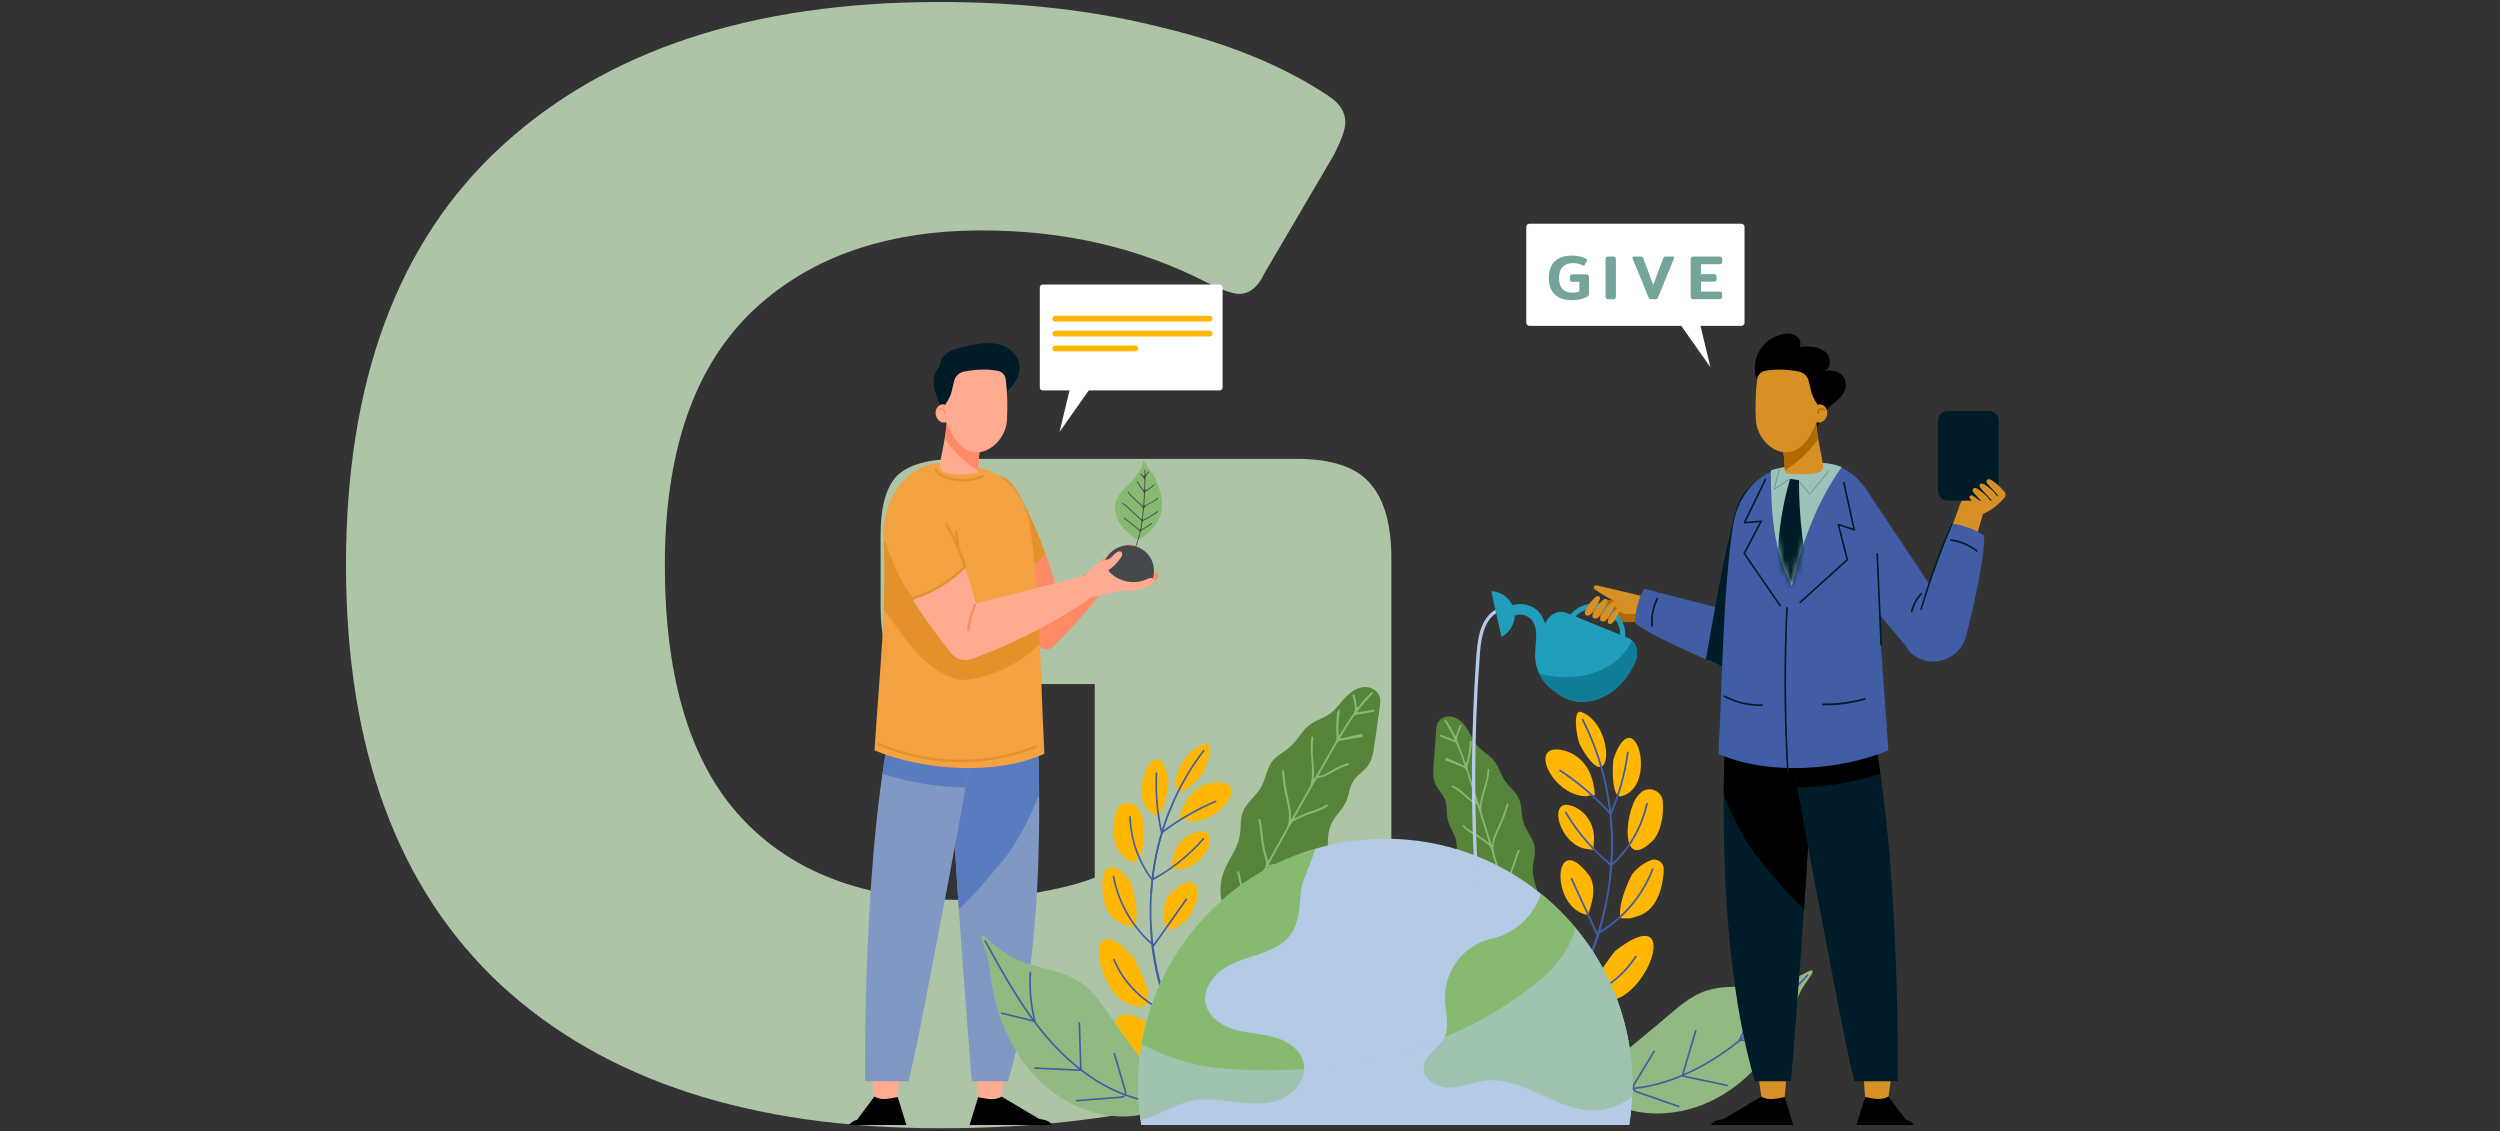 <svg width="400" height="181" viewBox="0 0 400 181" fill="none" xmlns="http://www.w3.org/2000/svg">
<rect x="0" y="0" width="400" height="181" fill="#333333" stroke="none"/>
<path d="M150.284 180.519C120.166 180.519 96.816 172.905 80.235 157.676C63.653 142.279 55.362 119.86 55.362 90.418C55.362 60.977 63.653 38.643 80.235 23.414C96.986 8.017 120.336 0.318 150.284 0.318C163.313 0.318 175.157 1.672 185.817 4.379C196.477 6.917 205.36 10.555 212.466 15.293C214.327 16.477 215.258 17.915 215.258 19.607C215.258 20.623 214.666 22.315 213.481 24.683L202.314 43.719C201.299 45.918 199.945 47.018 198.253 47.018C197.238 47.018 195.546 46.426 193.177 45.242C182.348 39.658 170.335 36.866 157.137 36.866C141.401 36.866 128.965 41.35 119.828 50.318C110.86 59.285 106.376 72.652 106.376 90.418C106.376 108.523 110.437 121.975 118.559 130.773C126.681 139.572 138.271 143.971 153.33 143.971C157.052 143.971 160.944 143.633 165.005 142.956C169.235 142.279 172.619 141.433 175.157 140.418V109.454H153.33C148.592 109.454 145.293 108.523 143.432 106.662C141.74 104.801 140.894 101.586 140.894 97.017V85.596C140.894 81.197 141.74 78.067 143.432 76.206C145.293 74.344 148.592 73.414 153.33 73.414H207.39C213.143 73.414 217.119 74.767 219.319 77.475C221.518 80.013 222.618 83.989 222.618 89.403V151.331C222.618 154.546 222.195 157.084 221.349 158.945C220.672 160.637 219.15 162.329 216.781 164.022C201.214 175.02 179.049 180.519 150.284 180.519Z" fill="#CDE8C3" fill-opacity="0.8"/>
<g clip-path="url(#clip0_8162_21536)">
<path d="M167.334 88.738C166.22 85.614 164.888 82.569 163.339 79.639C162.853 78.719 162.335 77.793 161.581 77.079C160.826 76.361 159.79 75.872 158.759 75.998C156.953 76.223 155.906 78.1 155.147 79.753C153.31 83.768 156.147 89.212 158.407 93.01C158.609 93.349 158.822 93.693 159.036 94.032C162.197 92.75 165.07 91.148 167.33 88.738H167.334Z" fill="#E4902B"/>
<path d="M176.948 93.831C176.83 92.624 176.3 91.74 175.455 90.872C171.124 93.243 169.136 94.596 169.136 94.596C168.622 92.616 168.022 90.663 167.334 88.734C165.074 91.144 162.197 92.742 159.04 94.028C160.841 96.919 163.019 99.877 165.18 102.567C165.971 103.55 167.591 104.378 168.484 103.487C176.68 95.29 178.185 91.72 176.952 93.835L176.948 93.831Z" fill="#FF8A65"/>
<path d="M159.143 93.795C157.542 91.847 156.337 89.591 155.606 87.177C155.535 86.936 155.147 87.019 155.223 87.263C155.973 89.744 157.206 92.056 158.854 94.059C159.016 94.257 159.305 93.989 159.146 93.791L159.143 93.795Z" fill="#FF8A65"/>
<path d="M168.804 94.817C168.247 96.103 167.879 97.456 167.702 98.844C167.67 99.096 168.065 99.112 168.097 98.86C168.271 97.507 168.638 96.185 169.179 94.935C169.282 94.702 168.903 94.584 168.804 94.813V94.817Z" fill="#FF8A65"/>
<path d="M174.85 91.606C175.55 89.997 177.043 88.75 178.754 88.348C179.308 88.218 179.659 87.555 180.141 87.251C180.367 87.109 180.651 86.967 180.88 87.101C181.042 87.196 181.106 87.405 181.078 87.591C181.05 87.776 180.951 87.942 180.845 88.095C180.319 88.88 179.64 89.567 178.853 90.099C179.517 91.018 180.537 91.535 181.635 91.823C182.734 92.111 183.137 92.403 184.168 91.933C184.358 91.847 184.547 91.748 184.753 91.716C184.958 91.685 185.195 91.752 185.306 91.925C185.421 92.107 185.373 92.355 185.243 92.525C185.112 92.695 184.919 92.805 184.729 92.9C183.239 93.649 182.307 93.535 180.655 93.306C178.754 93.988 176.822 94.395 174.803 94.367L174.842 91.602L174.85 91.606Z" fill="#FF8A65"/>
<path d="M180.054 93.669C181.501 93.748 182.935 93.385 184.306 92.927C184.516 92.434 184.634 91.894 184.634 91.326C184.634 89.074 182.805 87.251 180.552 87.251C178.3 87.251 176.47 89.078 176.47 91.326C176.47 91.937 176.609 92.517 176.854 93.042C177.905 93.353 178.972 93.614 180.054 93.673V93.669Z" fill="#45484B"/>
<path d="M151.761 70.026C151.322 67.592 150.643 65.202 149.726 62.906C149.445 62.2 149.287 61.415 149.37 60.662C149.457 59.909 149.801 59.187 150.33 58.646C150.382 57.7 150.967 56.82 151.777 56.327C152.587 55.834 153.531 55.617 154.456 55.416C156.151 55.041 157.91 54.686 159.609 55.049C161.308 55.412 162.932 56.69 163.134 58.414C163.24 59.337 162.928 60.272 162.442 61.064C161.956 61.857 161.296 62.532 160.648 63.198C158.012 65.896 155.242 68.571 151.761 70.026Z" fill="#011C29"/>
<path d="M160.253 175.457L166.275 179.034L167.077 179.184C168.014 179.358 168.694 180.174 168.694 181.125H156.025C155.408 181.125 154.97 180.529 155.151 179.941L156.507 175.524C157.819 175.733 158.992 176.151 160.253 175.453V175.457Z" fill="black"/>
<path d="M156.507 175.528L156.207 171.796H160.767L160.245 175.453H160.253C158.992 176.155 157.823 175.737 156.507 175.528Z" fill="#FFAB91"/>
<path d="M143.858 176.23L143.641 175.528L143.941 171.796H139.381L139.902 175.453H139.895C141.155 176.155 142.542 176.439 143.854 176.23H143.858Z" fill="#FFAB91"/>
<path d="M139.898 175.456L137.116 179.184C136.18 179.357 135.5 180.174 135.5 181.125H144.383C144.873 181.125 145.221 180.651 145.079 180.186L143.648 175.527C142.336 175.736 141.163 176.155 139.902 175.456H139.898Z" fill="black"/>
<path d="M165.702 112.267C165.702 112.267 168.619 147.956 161.292 173.007H155.499C155.499 173.007 151.224 122.085 152.133 112.267H165.702Z" fill="#8198C4"/>
<path d="M153.417 145.51C152.484 131.78 151.682 117.079 152.129 112.267H165.698C165.698 112.267 166.192 118.306 166.263 127.161C164.655 130.952 162.964 134.687 160.21 137.984C158.028 140.635 155.819 143.207 153.413 145.51H153.417Z" fill="#587CBF"/>
<path d="M156.842 112.267C156.842 112.267 154.124 128.916 150.579 147.076C148.955 155.387 147.161 165.509 145.371 173.003H138.42C138.42 173.003 137.946 134.553 143.154 113.466L156.842 112.267Z" fill="#8198C4"/>
<path d="M141.194 123.804C141.736 120.097 142.384 116.59 143.158 113.466L156.847 112.267C156.847 112.267 155.942 117.813 154.495 125.99C149.951 125.958 145.498 125.169 141.198 123.804H141.194Z" fill="#587CBF"/>
<path d="M151.117 74.093C153.334 74.195 155.554 74.534 157.645 75.122C161.304 76.156 164.118 79.702 164.789 84.163C166.39 94.797 166.461 108.318 167.101 120.613C159.297 124.108 147.797 123.319 139.922 120.069C140.665 108.18 141.953 96.659 141.396 86.202C141.04 79.504 145.553 73.84 151.121 74.093H151.117Z" fill="#F2A241"/>
<path d="M166.066 97.357C163.395 98.509 160.597 99.148 157.673 98.248C151.397 95.972 146.77 90.612 141.408 86.616C141.578 90.15 141.546 93.803 141.4 97.55C145.027 102.315 147.734 107.249 153.512 108.756C156.843 108.997 163.264 106.476 166.358 102.966C166.275 101.116 166.18 99.282 166.074 97.475C166.074 97.436 166.07 97.396 166.066 97.357Z" fill="#E4902B"/>
<path d="M157.096 76.049C155.847 76.554 154.48 76.728 153.14 76.578C152.484 76.503 151.828 76.349 151.212 76.104C150.67 75.891 150.141 75.576 149.888 75.028C149.781 74.795 149.433 74.98 149.54 75.213C149.801 75.785 150.323 76.148 150.884 76.396C151.536 76.688 152.247 76.858 152.95 76.952C154.416 77.15 155.91 76.952 157.277 76.4C157.514 76.305 157.329 75.958 157.092 76.053L157.096 76.049Z" fill="#E4902B"/>
<path d="M150.706 72.562C151.081 70.57 151.516 68.63 151.477 66.646L157.491 69.576C156.795 70.839 156.566 73.268 156.495 74.933C156.495 75.016 156.495 75.103 156.495 75.185C156.515 75.489 156.282 75.746 155.981 75.777C154.851 75.891 152.417 76.057 151.066 75.576C150.556 75.394 150.256 74.87 150.362 74.345C150.481 73.754 150.591 73.158 150.702 72.562H150.706Z" fill="#FFAB91"/>
<path d="M151.477 66.642L157.491 69.572C156.796 70.835 156.567 73.264 156.496 74.929C156.492 75.039 156.496 75.15 156.507 75.26C154.449 74.037 152.599 72.294 151.145 70.219C151.351 69.028 151.501 67.841 151.477 66.642Z" fill="#FF8A65"/>
<path d="M151.223 64.78C151.223 64.78 152.085 63.522 152.263 62.638L152.662 60.966C152.848 60.197 153.464 59.605 154.239 59.455C156.044 59.104 157.882 58.993 159.66 59.341C159.664 59.341 159.668 59.341 159.672 59.341C160.336 59.471 160.838 60.019 160.917 60.69C160.917 60.694 160.917 60.697 160.917 60.701C161.182 62.851 161.221 65.017 161.118 67.178C160.94 70.902 156.61 74.302 153.5 71.087C152.551 70.109 151.978 68.835 151.437 67.584C150.88 67.675 150.441 67.557 150.077 67.127C149.714 66.697 149.595 66.074 149.781 65.541C149.979 64.961 150.662 64.504 151.216 64.772L151.223 64.78Z" fill="#FFAB91"/>
<path d="M150.066 65.537C150.228 65.356 150.485 65.281 150.722 65.324C150.959 65.368 151.141 65.553 151.216 65.778C151.259 65.9 151.263 66.038 151.228 66.164C151.192 66.298 150.991 66.239 151.022 66.105C151.074 65.908 150.979 65.679 150.797 65.577C150.607 65.47 150.358 65.525 150.212 65.687C150.173 65.73 150.101 65.722 150.062 65.687C150.018 65.644 150.026 65.581 150.062 65.537H150.066Z" fill="#FF8A65"/>
<path d="M165.623 119.3C162.521 120.53 159.218 121.26 155.887 121.481C152.551 121.702 149.181 121.422 145.929 120.637C144.107 120.195 142.329 119.599 140.61 118.846C140.377 118.744 140.258 119.122 140.487 119.221C143.585 120.574 146.889 121.426 150.252 121.769C153.611 122.112 157.029 121.946 160.336 121.272C162.201 120.893 164.031 120.345 165.805 119.643C166.042 119.548 165.857 119.201 165.619 119.296L165.623 119.3Z" fill="#E4902B"/>
<path d="M154.341 90.683C153.227 87.559 151.895 84.514 150.346 81.583C149.86 80.664 149.343 79.737 148.588 79.023C147.833 78.305 146.798 77.816 145.766 77.942C143.96 78.167 142.913 80.045 142.155 81.698C140.317 85.713 143.154 91.156 145.415 94.955C145.616 95.294 145.83 95.637 146.043 95.976C149.204 94.694 152.077 93.093 154.337 90.683H154.341Z" fill="#F2A241"/>
<path d="M175.415 94.99C175.297 93.783 174.767 92.9 173.922 92.032C167.99 93.496 162.075 95.081 156.143 96.544C155.63 94.564 155.029 92.612 154.341 90.683C152.081 93.093 149.204 94.691 146.047 95.977C147.849 98.868 150.026 101.826 152.188 104.516C152.978 105.498 154.306 105.873 155.491 105.435C162.573 102.82 169.274 99.4 175.419 94.994L175.415 94.99Z" fill="#FFAB91"/>
<path d="M146.15 95.74C144.55 93.791 143.344 91.535 142.613 89.121C142.542 88.88 142.155 88.963 142.226 89.208C142.977 91.689 144.21 94 145.857 96.004C146.02 96.201 146.308 95.933 146.15 95.736V95.74Z" fill="#E4902B"/>
<path d="M154.231 90.553C151.907 92.892 149.023 94.639 145.865 95.602C145.624 95.677 145.711 96.059 145.952 95.984C149.173 95.002 152.129 93.231 154.5 90.841C154.677 90.659 154.413 90.368 154.231 90.549V90.553Z" fill="#E4902B"/>
<path d="M154.634 90.616C153.863 88.245 152.836 85.962 151.567 83.816C151.437 83.599 151.089 83.78 151.22 84.001C152.472 86.119 153.492 88.368 154.251 90.707C154.33 90.947 154.713 90.861 154.634 90.62V90.616Z" fill="#E4902B"/>
<path d="M153.207 85.102C153.196 84.995 153.065 84.932 152.97 84.952C152.856 84.98 152.808 85.082 152.82 85.189C152.919 86.045 153.022 86.9 153.12 87.756C153.132 87.863 153.263 87.926 153.358 87.906C153.472 87.879 153.52 87.776 153.508 87.67C153.409 86.814 153.306 85.958 153.207 85.102Z" fill="#E4902B"/>
<path d="M155.815 96.766C155.258 98.051 154.891 99.404 154.713 100.793C154.681 101.045 155.076 101.061 155.108 100.809C155.282 99.456 155.649 98.134 156.191 96.884C156.293 96.651 155.914 96.533 155.815 96.761V96.766Z" fill="#FF8A65"/>
<path d="M173.321 92.766C174.021 91.156 175.514 89.91 177.226 89.508C177.779 89.377 178.13 88.715 178.613 88.411C178.838 88.269 179.122 88.127 179.352 88.261C179.514 88.356 179.577 88.565 179.549 88.75C179.521 88.936 179.423 89.101 179.316 89.255C178.79 90.04 178.111 90.726 177.324 91.259C177.988 92.178 179.008 92.695 180.106 92.983C181.205 93.271 182.398 93.168 183.43 92.699C183.619 92.612 183.809 92.513 184.014 92.482C184.22 92.45 184.457 92.517 184.568 92.691C184.682 92.872 184.635 93.121 184.504 93.29C184.374 93.46 184.18 93.57 183.991 93.665C182.501 94.415 180.778 94.695 179.126 94.466C177.226 95.148 175.293 95.554 173.274 95.527L173.313 92.762L173.321 92.766Z" fill="#FFAB91"/>
<path d="M185.729 79.094C185.524 78.136 185.156 77.221 184.729 76.345C184.528 75.931 184.223 75.568 183.963 75.185C183.662 74.74 183.366 74.298 183.066 73.852C183.01 73.769 182.868 73.627 182.852 73.533C182.963 74.112 182.706 74.7 182.402 75.209C181.888 76.077 181.228 76.854 180.513 77.568C179.853 78.231 179.122 78.87 178.727 79.714C178.253 80.723 178.316 81.938 178.754 82.968C179.189 83.997 179.968 84.853 180.857 85.532C181.2 85.796 181.552 86.092 181.939 86.289C182.137 86.391 182.362 86.218 182.524 86.123C182.971 85.867 183.394 85.571 183.777 85.228C184.409 84.668 184.955 84.001 185.33 83.244C185.456 82.987 185.567 82.723 185.65 82.447C185.986 81.366 185.966 80.199 185.729 79.094Z" fill="#86BA71"/>
<path d="M183.006 81.571C183.042 81.185 183.326 80.921 183.654 80.751C184.219 80.459 184.78 80.218 185.278 79.808C185.349 79.749 185.254 79.639 185.183 79.698C184.832 79.99 184.448 80.242 184.037 80.443C183.753 80.585 183.457 80.707 183.192 80.881C183.136 80.916 183.069 80.873 183.073 80.81C183.105 80.424 183.129 80.037 183.152 79.65C183.16 79.481 183.168 79.315 183.18 79.145C183.196 78.877 183.172 78.708 183.425 78.554C183.63 78.428 183.84 78.309 184.041 78.179C184.294 78.013 184.519 77.812 184.725 77.587C184.788 77.516 184.666 77.438 184.606 77.505C184.385 77.749 184.136 77.958 183.856 78.128C183.705 78.219 183.551 78.305 183.409 78.408C183.342 78.455 183.243 78.408 183.243 78.325C183.243 78.191 183.231 78.049 183.231 77.998C183.239 77.785 183.243 77.576 183.247 77.363C183.251 77.162 183.255 76.96 183.255 76.759C183.255 76.519 183.306 76.337 183.417 76.112C183.484 75.978 183.63 75.749 183.761 75.659C183.974 75.513 183.781 75.386 183.705 75.481C183.607 75.611 183.508 75.737 183.409 75.868C183.362 75.931 183.259 75.895 183.259 75.816C183.259 75.615 183.259 75.414 183.255 75.213C183.255 75.122 183.109 75.106 183.109 75.201C183.113 75.481 183.117 75.765 183.117 76.045C183.117 76.16 182.97 76.211 182.895 76.124C182.797 76.006 182.698 75.887 182.599 75.773C182.54 75.702 182.425 75.797 182.488 75.868C182.646 76.049 182.797 76.234 182.947 76.42C183.053 76.558 183.113 76.728 183.113 76.901C183.105 77.363 183.097 77.828 183.077 78.29C183.077 78.368 182.974 78.404 182.923 78.345C182.789 78.187 182.662 78.025 182.544 77.86C182.358 77.591 182.212 77.299 182.018 77.035C181.963 76.96 181.852 77.055 181.907 77.13C182.101 77.394 182.243 77.69 182.433 77.954C182.559 78.132 182.69 78.301 182.832 78.467C182.978 78.637 183.053 78.854 183.042 79.075C183.014 79.67 182.974 80.266 182.927 80.861C182.923 80.924 182.848 80.952 182.801 80.909C182.433 80.573 182.062 80.234 181.69 79.899C181.287 79.532 180.86 79.177 180.588 78.7C180.54 78.621 180.41 78.68 180.457 78.763C180.726 79.228 181.129 79.583 181.524 79.942C181.896 80.278 182.263 80.617 182.635 80.952C182.801 81.102 182.887 81.323 182.868 81.548C182.844 81.8 182.82 82.052 182.793 82.305C182.769 82.518 182.745 82.731 182.722 82.944C182.71 83.039 182.599 83.078 182.528 83.015C182.066 82.585 181.603 82.159 181.141 81.729C180.872 81.481 180.607 81.232 180.339 80.987C180.121 80.786 179.896 80.597 179.631 80.463C179.548 80.419 179.501 80.558 179.58 80.601C179.888 80.759 180.137 80.999 180.386 81.232C180.639 81.465 180.888 81.698 181.141 81.93L182.473 83.165C182.599 83.283 182.658 83.453 182.635 83.622C182.587 83.966 182.528 84.309 182.461 84.652C182.445 84.735 182.346 84.766 182.283 84.715C181.5 84.068 180.706 83.437 179.9 82.826C179.825 82.77 179.742 82.889 179.817 82.944C180.619 83.555 181.41 84.183 182.188 84.826C182.314 84.928 182.37 85.098 182.33 85.255C182.204 85.78 182.026 86.285 181.876 86.802C181.84 86.92 181.805 87.034 181.761 87.149C181.678 87.377 181.583 87.602 181.473 87.823C181.461 87.843 181.449 87.863 181.441 87.882H181.619C181.86 87.271 182.077 86.652 182.263 86.021C182.35 85.717 182.401 85.394 182.504 85.098C182.583 84.865 182.765 84.786 182.967 84.676C183.132 84.581 183.306 84.498 183.464 84.395C183.761 84.206 184.041 83.997 184.33 83.8C184.405 83.745 184.31 83.638 184.235 83.689C183.923 83.906 183.615 84.139 183.291 84.336C183.097 84.451 182.891 84.549 182.702 84.668C182.666 84.691 182.619 84.66 182.627 84.616C182.639 84.537 182.646 84.443 182.65 84.411C182.674 84.289 182.694 84.167 182.718 84.044C182.749 83.855 182.737 83.626 182.828 83.445C182.951 83.196 183.223 83.185 183.441 83.062C183.69 82.924 183.931 82.778 184.172 82.624C184.377 82.494 184.583 82.364 184.788 82.234C184.934 82.139 185.195 82.045 185.258 81.875C185.286 81.8 185.187 81.753 185.14 81.8C185.033 81.907 184.871 82.013 184.741 82.096C184.674 82.139 184.606 82.183 184.539 82.222C184.346 82.344 184.148 82.471 183.95 82.593C183.622 82.794 183.291 82.987 182.943 83.157C182.891 83.181 182.836 83.141 182.844 83.086C182.884 82.766 182.919 82.447 182.951 82.127C182.97 81.946 182.986 81.765 183.002 81.583L183.006 81.571Z" fill="#45484B"/>
<path d="M195.15 45.523H166.832C166.577 45.523 166.37 45.73 166.37 45.985V62.007C166.37 62.262 166.577 62.468 166.832 62.468H195.15C195.405 62.468 195.612 62.262 195.612 62.007V45.985C195.612 45.73 195.405 45.523 195.15 45.523Z" fill="white"/>
<path d="M175.135 61.139L169.527 69.107L171.298 61.755L175.135 61.139Z" fill="white"/>
<path d="M193.537 51.452H168.84C168.583 51.452 168.377 51.247 168.377 50.99C168.377 50.734 168.583 50.529 168.84 50.529H193.537C193.794 50.529 194 50.734 194 50.99C194 51.247 193.794 51.452 193.537 51.452Z" fill="#FFB703"/>
<path d="M193.537 53.83H168.84C168.583 53.83 168.377 53.625 168.377 53.369C168.377 53.112 168.583 52.907 168.84 52.907H193.537C193.794 52.907 194 53.112 194 53.369C194 53.625 193.794 53.83 193.537 53.83Z" fill="#FFB703"/>
<path d="M181.683 56.209H168.84C168.583 56.209 168.377 56.004 168.377 55.747C168.377 55.491 168.583 55.286 168.84 55.286H181.683C181.939 55.286 182.145 55.491 182.145 55.747C182.145 56.004 181.939 56.209 181.683 56.209Z" fill="#FFB703"/>
<path d="M209.484 142.481C209.792 141.566 210.191 140.773 210.768 139.996C211.286 139.298 211.815 138.608 212.084 137.771C212.554 136.328 212.345 134.782 212.566 133.302C212.693 132.458 212.989 131.701 213.475 130.995C213.981 130.257 214.601 129.599 215.076 128.837C215.522 128.119 215.708 127.346 215.897 126.534C216.127 125.548 216.518 124.798 217.269 124.104C217.929 123.497 218.656 122.956 219.102 122.159C219.517 121.418 219.691 120.574 219.817 119.745C220.126 117.738 220.39 115.722 220.675 113.71C220.786 112.941 220.979 112.097 220.703 111.344C220.493 110.772 220.019 110.362 219.466 110.133C217.996 109.537 216.546 110.322 215.502 111.344C214.819 112.01 214.258 112.791 213.598 113.478C212.867 114.235 212.041 114.697 211.088 115.115C210.294 115.462 209.567 115.848 208.958 116.475C208.271 117.178 207.757 118.026 207.129 118.779C206.489 119.548 205.706 120.061 204.888 120.617C204.177 121.102 203.572 121.655 203.169 122.42C202.806 123.11 202.6 123.871 202.355 124.605C202.059 125.492 201.664 126.269 201.051 126.983C200.494 127.634 199.866 128.222 199.376 128.928C198.929 129.571 198.68 130.281 198.582 131.05C198.475 131.875 198.502 132.707 198.396 133.527C198.281 134.403 197.965 135.223 197.57 136.004C196.839 137.46 195.898 138.817 195.515 140.418C194.91 142.954 195.507 145.723 197.029 147.83C197.499 148.481 198.119 149.123 198.736 149.64C199.775 150.508 200.952 150.09 202.106 149.691C202.976 149.392 203.813 148.997 204.608 148.528C205.651 147.909 206.516 147.151 207.374 146.307C208.401 145.167 209.006 143.905 209.492 142.465L209.484 142.481Z" fill="#57833B"/>
<path d="M197.372 161.205C197.637 160.854 197.803 160.436 197.925 160.018C198.167 159.209 198.325 158.365 198.467 157.537C198.743 155.951 198.917 154.354 199.083 152.752C199.281 150.816 199.467 148.847 199.795 146.93C199.854 146.587 199.838 146.173 200.071 145.885C200.336 145.562 200.842 145.538 201.213 145.416C201.715 145.25 202.213 145.084 202.707 144.907C203.695 144.556 204.675 144.161 205.603 143.668C205.884 143.518 206.157 143.365 206.425 143.195C206.607 143.081 206.445 142.793 206.263 142.903C204.454 144.027 202.411 144.67 200.395 145.329C200.265 145.372 200.138 145.258 200.17 145.124C200.348 144.37 200.561 143.625 200.818 142.887C201.083 142.13 201.419 141.396 201.774 140.675C201.956 140.304 202.146 139.937 202.328 139.57C202.537 139.156 202.628 138.813 203.122 138.683C203.497 138.584 203.9 138.596 204.28 138.513C204.872 138.387 205.457 138.233 206.034 138.048C207.022 137.732 207.99 137.219 209.049 137.211C209.263 137.211 209.267 136.876 209.049 136.88C208.01 136.888 207.073 137.357 206.105 137.677C205.153 137.992 204.177 138.221 203.189 138.375C203.082 138.391 203.007 138.28 203.059 138.186C203.165 137.996 203.268 137.803 203.375 137.614C204.331 135.874 205.291 134.135 206.252 132.403C206.354 132.214 206.461 132.028 206.568 131.839C206.71 131.583 206.872 131.405 207.149 131.291C207.496 131.149 207.816 130.971 208.152 130.806C208.65 130.561 209.18 130.376 209.705 130.198C210.634 129.883 211.562 129.575 212.384 129.031C212.562 128.912 212.4 128.62 212.222 128.739C211.381 129.299 210.428 129.599 209.48 129.926C209.069 130.068 208.654 130.214 208.259 130.391C207.907 130.549 207.575 130.762 207.228 130.928C207.164 130.959 207.101 130.888 207.133 130.825C207.947 129.362 208.765 127.902 209.595 126.447C209.78 126.12 209.966 125.792 210.152 125.469C210.247 125.299 210.341 125.134 210.44 124.964C210.547 124.779 210.665 124.573 210.883 124.502C211.238 124.384 211.606 124.349 211.954 124.203C212.38 124.025 212.784 123.8 213.187 123.575C213.989 123.122 214.799 122.641 215.712 122.451C215.72 122.451 215.727 122.451 215.735 122.447C215.945 122.404 215.862 122.081 215.652 122.124C214.799 122.297 214.036 122.727 213.285 123.149C212.894 123.37 212.507 123.599 212.1 123.796C211.906 123.891 211.721 124.001 211.515 124.072C211.42 124.104 210.879 124.207 211.017 123.962C211.412 123.272 211.811 122.581 212.211 121.891C212.764 120.941 213.317 119.966 213.854 118.996C214.064 118.617 214.38 118.495 214.787 118.44C215.099 118.396 215.407 118.357 215.716 118.298C216.364 118.179 217.012 118.057 217.668 117.986C218.26 117.923 218.035 117.41 217.759 117.466C216.66 117.675 215.569 117.911 214.483 118.179C214.423 118.195 214.376 118.132 214.408 118.081C215.103 116.901 215.822 115.734 216.609 114.622C216.696 114.499 216.889 114.381 217.039 114.357C217.964 114.215 218.889 114.058 219.81 113.884C220.019 113.845 219.936 113.521 219.727 113.561C218.936 113.71 218.142 113.845 217.348 113.971C217.233 113.991 217.154 113.86 217.225 113.77C217.964 112.787 218.774 111.872 219.64 111.001C219.802 110.839 219.576 110.74 219.422 110.792C219.252 110.847 219.173 111.028 219.055 111.147C218.822 111.387 218.573 111.62 218.351 111.872C218.142 112.109 217.94 112.346 217.743 112.59C217.66 112.693 217.269 113.363 217.103 113.154C217.079 113.123 217.071 113.083 217.063 113.044C217.004 112.74 216.996 112.436 216.956 112.133C216.917 111.817 216.822 111.509 216.735 111.202C216.676 110.997 216.352 111.08 216.411 111.285C216.522 111.671 216.613 112.062 216.688 112.456C216.735 112.701 216.743 112.953 216.783 113.202C216.818 113.434 216.79 113.663 216.7 113.9C216.581 114.207 216.368 114.428 216.186 114.693C216.063 114.87 215.945 115.048 215.826 115.229C215.724 115.387 215.629 115.608 215.494 115.742C215.265 116.101 215.036 116.464 214.815 116.83C214.704 117.012 214.593 117.197 214.483 117.379C214.451 117.434 214.38 117.525 214.313 117.619C214.265 117.686 214.159 117.655 214.155 117.576C214.123 116.909 214.131 116.243 214.163 115.576C214.178 115.229 214.222 114.882 214.265 114.535C214.293 114.314 214.463 113.778 214.352 113.584C214.186 113.3 213.997 113.821 213.961 113.987C213.91 114.227 213.89 114.476 213.87 114.724C213.839 115.087 213.819 115.45 213.811 115.809C213.787 116.535 213.803 117.264 213.847 117.99C213.862 118.27 213.795 118.55 213.653 118.795C213.404 119.221 213.155 119.651 212.906 120.073C212.025 121.58 211.152 123.09 210.286 124.605C210.258 124.652 210.187 124.629 210.191 124.573C210.417 122.4 209.741 120.199 210.168 118.03C210.207 117.821 209.887 117.734 209.847 117.943C209.369 120.384 210.282 122.862 209.745 125.295C209.693 125.528 209.559 125.887 209.44 126.092C208.611 127.555 207.785 129.023 206.963 130.494C206.852 130.691 206.745 130.888 206.635 131.082C206.603 131.137 206.524 131.109 206.528 131.05C206.611 129.95 206.39 128.869 206.137 127.792C205.801 126.344 205.548 124.897 205.465 123.41C205.453 123.197 205.121 123.193 205.133 123.41C205.216 124.905 205.449 126.38 205.809 127.835C205.935 128.344 206.042 128.853 206.121 129.37C206.228 130.076 206.295 130.825 206.169 131.543C206.026 132.344 205.556 133.026 205.169 133.724C204.789 134.411 204.41 135.093 204.035 135.78C203.695 136.395 203.351 137.01 203.007 137.625C202.96 137.708 202.833 137.696 202.81 137.602C202.545 136.612 202.3 135.618 202.158 134.604C201.996 133.448 201.925 132.285 201.68 131.141C201.636 130.932 201.312 131.015 201.355 131.224C201.6 132.368 201.672 133.531 201.834 134.687C201.917 135.275 202.035 135.858 202.17 136.434C202.276 136.896 202.43 137.345 202.537 137.807C202.656 138.316 202.395 138.825 202.15 139.255C201.842 139.795 201.557 140.347 201.296 140.915C200.743 142.106 200.324 143.341 200 144.595C199.98 144.674 199.874 144.682 199.842 144.607C199.143 142.966 198.625 141.262 198.289 139.511C198.25 139.302 197.925 139.385 197.965 139.594C198.321 141.456 198.886 143.262 199.644 144.998C199.751 145.242 199.775 145.518 199.72 145.779C199.419 147.187 199.17 148.607 198.874 150.019C198.577 151.439 198.19 152.839 197.827 154.247C197.7 154.729 197.522 155.229 197.447 155.719C197.372 156.22 197.206 156.717 197.104 157.214C196.993 157.73 196.894 158.251 196.807 158.772C196.716 159.292 196.637 159.817 196.57 160.341C196.535 160.606 196.503 160.87 196.475 161.134C196.455 161.308 196.282 161.769 196.538 161.84C196.59 161.856 196.649 161.848 196.7 161.832C196.997 161.746 197.21 161.454 197.388 161.217L197.372 161.205Z" fill="#86BA71"/>
<path d="M182.874 131.472C183.514 134.833 182.364 140.994 178.903 135.965C177.986 134.549 177.974 131.965 178.531 129.958C178.974 128.372 181.072 127.973 182.04 129.307C182.479 129.91 182.795 130.616 182.874 131.472Z" fill="#FFB703"/>
<path d="M184.213 163.836C185.379 164.747 189.651 169.859 188.276 170.569C181.834 175.113 172.264 157.213 184.213 163.836Z" fill="#FFB703"/>
<path d="M181.475 153.328C182.965 156.255 186.237 163.087 180.254 160.511C174.876 157.778 173.434 144.197 181.475 153.328Z" fill="#FFB703"/>
<path d="M181.052 141.511C181.617 143.447 182.265 146.563 181.546 148.307C180.807 148.177 180.072 148.181 179.416 147.703C176.524 146.516 176.081 142.982 176.524 139.937C176.67 138.919 177.828 138.399 178.697 138.951C179.642 139.55 180.459 140.418 181.048 141.511H181.052Z" fill="#FFB703"/>
<path d="M192.295 123.891C185.909 131.843 187.359 120.081 192.99 119.02C194.452 118.811 192.923 123.078 192.295 123.891Z" fill="#FFB703"/>
<path d="M200.747 181.125C195.045 176.447 191.441 171.5 188.924 166.657C186.435 161.789 185.024 157.032 184.32 152.165C183.21 142.584 184.131 132.064 192.378 120.353C188.244 126.207 186.158 131.819 185.083 137.058C184.036 142.312 183.996 147.191 184.668 151.995C185.368 156.796 186.778 161.517 189.307 166.365C191.864 171.185 195.535 176.131 201.395 180.762C200.767 180.715 200.755 180.588 200.751 181.125H200.747Z" fill="#415DA5"/>
<path d="M186.96 124.999C186.945 126.226 186.166 130.857 184.831 130.352C179.484 127.985 185.498 115.572 186.96 124.999Z" fill="#FFB703"/>
<path d="M190.244 162.854C189.663 164.988 190.951 167.567 192.291 169.208C198.345 166.715 194.492 153.044 190.244 162.854Z" fill="#FFB703"/>
<path d="M188.201 153.861C187.273 157.596 189.126 161.213 191.936 156.646C193.571 152.606 191.086 148.938 188.201 153.861Z" fill="#FFB703"/>
<path d="M187.197 143.018C185.925 144.54 186.11 146.907 186.454 148.733C192.275 148.871 194.057 136.557 187.197 143.018Z" fill="#FFB703"/>
<path d="M188.019 136.056C187.746 136.683 187.573 137.353 187.561 138.044C187.375 139.385 187.233 138.903 188.173 139.03C192.54 139.519 195.942 132.257 191.564 133.141C189.975 133.46 188.667 134.573 188.019 136.056Z" fill="#FFB703"/>
<path d="M190.066 127.741C189.517 128.553 189.11 129.465 188.825 130.447C188.9 130.731 188.395 131.003 188.873 130.896C189.216 131.117 189.584 131.003 189.841 131.267C194.682 132.312 200.064 125.216 194.931 125.153C192.978 125.13 191.161 126.128 190.07 127.741H190.066Z" fill="#FFB703"/>
<path d="M192.99 160.842C192.741 163.552 192.488 166.262 192.239 168.968C192.172 169.678 192.109 170.384 192.042 171.094C189.833 169.907 187.505 168.94 185.099 168.23C184.395 168.021 183.688 167.836 182.977 167.67C182.807 167.631 182.724 167.887 182.894 167.927C185.387 168.506 187.813 169.343 190.129 170.427C190.789 170.739 191.441 171.07 192.085 171.417C192.176 171.469 192.283 171.417 192.294 171.311C192.543 168.601 192.796 165.891 193.045 163.185C193.116 162.408 193.188 161.631 193.259 160.854C193.274 160.681 193.006 160.669 192.99 160.842Z" fill="#415DA5"/>
<path d="M190.987 153.849C190.319 156.133 189.355 158.326 188.114 160.353C187.778 160.898 187.426 161.43 187.055 161.951C184.028 160.779 181.4 158.626 179.634 155.904C179.132 155.131 178.701 154.314 178.346 153.466C178.278 153.309 178.041 153.431 178.109 153.593C179.393 156.669 181.693 159.3 184.546 161.02C185.344 161.501 186.186 161.911 187.059 162.243C187.118 162.266 187.181 162.235 187.213 162.187C188.616 160.239 189.758 158.105 190.604 155.857C190.841 155.222 191.054 154.579 191.244 153.932C191.291 153.766 191.034 153.683 190.987 153.849Z" fill="#415DA5"/>
<path d="M189.71 143.791C188.355 145.711 186.999 147.632 185.644 149.553C185.284 150.062 184.928 150.567 184.569 151.076C182.04 148.922 180.108 146.082 179.021 142.95C178.709 142.051 178.464 141.128 178.294 140.193C178.262 140.024 178.001 140.083 178.033 140.252C178.649 143.617 180.202 146.796 182.459 149.368C183.095 150.094 183.786 150.768 184.525 151.387C184.585 151.435 184.676 151.399 184.711 151.348C186.067 149.427 187.422 147.506 188.777 145.585C189.165 145.037 189.552 144.489 189.939 143.94C190.038 143.798 189.813 143.652 189.714 143.794L189.71 143.791Z" fill="#415DA5"/>
<path d="M192.445 134.127C190.647 136.178 188.564 137.985 186.272 139.468C185.656 139.866 185.024 140.241 184.379 140.592C182.736 138.383 181.633 135.784 181.175 133.07C181.044 132.289 180.965 131.504 180.946 130.711C180.942 130.538 180.673 130.526 180.677 130.699C180.76 133.551 181.542 136.371 182.941 138.86C183.332 139.554 183.767 140.217 184.249 140.852C184.285 140.9 184.364 140.907 184.411 140.88C186.826 139.57 189.058 137.933 191.022 136.016C191.583 135.472 192.121 134.904 192.634 134.316C192.749 134.186 192.567 133.989 192.453 134.119L192.445 134.127Z" fill="#415DA5"/>
<path d="M194.44 128.1C192.03 129.121 189.722 130.376 187.561 131.843C187.015 132.214 186.478 132.6 185.952 132.995C185.431 130.64 185.15 128.238 185.126 125.828C185.119 125.122 185.134 124.416 185.174 123.71C185.182 123.536 184.913 123.524 184.905 123.698C184.779 126.187 184.917 128.687 185.32 131.145C185.435 131.855 185.577 132.557 185.735 133.259C185.759 133.366 185.877 133.389 185.956 133.33C188.023 131.76 190.24 130.395 192.567 129.252C193.227 128.928 193.891 128.624 194.567 128.34C194.725 128.273 194.598 128.037 194.44 128.104V128.1Z" fill="#415DA5"/>
<path d="M192.473 120.037C190.52 122.585 188.88 125.366 187.576 128.301C186.268 131.239 185.308 134.332 184.715 137.491C184.387 139.255 184.174 141.033 184.079 142.824C184.071 142.998 184.34 143.01 184.348 142.836C184.514 139.657 185.063 136.501 185.968 133.444C186.877 130.38 188.138 127.425 189.726 124.652C190.615 123.098 191.611 121.607 192.698 120.183C192.804 120.045 192.575 119.899 192.473 120.037Z" fill="#415DA5"/>
<path d="M187.383 174.979C187.656 175.2 187.928 175.417 188.205 175.63C188.485 175.847 188.774 176.06 189.066 176.261C189.118 176.297 189.205 176.376 189.299 176.455C189.446 176.577 189.406 176.81 189.224 176.873C189.224 176.873 189.224 176.873 189.22 176.873C187.968 177.314 186.664 177.575 185.368 177.835C184.115 178.087 182.866 178.371 181.594 178.521C181.052 178.584 180.511 178.624 179.966 178.636C177.089 178.695 174.232 177.969 171.655 176.703C165.728 173.792 161.753 168.215 159.789 162.03C159.168 160.081 158.738 158.07 158.469 156.042C158.346 155.107 158.263 154.165 158.05 153.242C157.833 152.291 157.422 151.403 157.125 150.477C157.042 150.216 156.912 149.92 157.086 149.668C157.252 149.431 158.153 150.39 158.291 150.508C159.694 151.727 161.192 152.875 162.915 153.616C163.638 153.928 164.388 154.18 165.143 154.401C167.629 155.131 170.268 155.573 172.509 156.949C175.133 158.567 176.789 161.426 178.543 163.872C179.551 165.276 180.562 166.684 181.57 168.088C182.554 169.461 183.498 170.885 184.55 172.21C185.202 173.027 185.933 173.776 186.739 174.443C186.952 174.62 187.17 174.798 187.383 174.975V174.979Z" fill="#92B982"/>
<path d="M197.736 176.372C194.148 176.624 190.54 176.869 186.948 176.557C183.594 176.265 180.345 175.405 177.354 173.851C174.608 172.423 172.13 170.518 169.929 168.357C167.558 166.026 165.515 163.387 163.681 160.622C161.753 157.719 160.05 154.677 158.37 151.628C158.165 151.254 157.959 150.879 157.754 150.504C157.671 150.354 157.434 150.477 157.517 150.63C159.208 153.715 160.903 156.803 162.804 159.77C164.63 162.618 166.645 165.355 168.996 167.797C171.146 170.029 173.572 172.025 176.271 173.567C179.132 175.204 182.25 176.242 185.518 176.672C189.114 177.149 192.757 176.979 196.365 176.735C196.82 176.703 197.27 176.672 197.725 176.64C197.894 176.628 197.91 176.36 197.736 176.372Z" fill="#415DA5"/>
<path d="M165.708 163.375C165.072 160.835 164.827 158.208 164.993 155.596C165.005 155.423 164.736 155.411 164.724 155.584C164.562 158.148 164.792 160.728 165.396 163.225C163.697 162.811 162.002 162.397 160.303 161.978C160.137 161.939 160.05 162.191 160.22 162.235C161.994 162.669 163.764 163.103 165.539 163.532C165.633 163.556 165.736 163.481 165.712 163.375H165.708Z" fill="#415DA5"/>
<path d="M172.829 163.682C172.825 163.509 172.557 163.497 172.56 163.671C172.64 166.148 172.715 168.621 172.794 171.098C170.399 170.984 168.008 170.873 165.614 170.759C165.44 170.751 165.428 171.019 165.602 171.027C168.044 171.141 170.486 171.26 172.928 171.374C172.995 171.374 173.07 171.319 173.07 171.244C172.991 168.723 172.912 166.203 172.833 163.682H172.829Z" fill="#415DA5"/>
<path d="M180.207 174.715C180.151 174.253 179.966 173.796 179.835 173.354C179.693 172.865 179.547 172.372 179.405 171.883C179.081 170.774 178.753 169.662 178.429 168.554C178.381 168.388 178.116 168.447 178.168 168.613C178.713 170.471 179.254 172.325 179.8 174.182C179.899 174.514 180.12 175.07 179.737 175.307C179.586 175.397 179.393 175.413 179.223 175.429C178.966 175.453 178.709 175.468 178.452 175.488C177.48 175.563 176.508 175.642 175.54 175.717L172.256 175.977C172.086 175.989 172.07 176.261 172.244 176.245C174.319 176.08 176.397 175.918 178.472 175.752C178.717 175.733 178.962 175.713 179.207 175.693C179.401 175.677 179.594 175.662 179.772 175.583C180.132 175.429 180.25 175.078 180.207 174.715Z" fill="#415DA5"/>
<path d="M234.044 144.394C233.949 143.55 233.751 142.789 233.4 142.016C233.083 141.318 232.755 140.627 232.676 139.854C232.538 138.525 233.004 137.231 233.091 135.914C233.139 135.164 233.024 134.454 232.736 133.76C232.435 133.03 232.024 132.348 231.76 131.603C231.511 130.9 231.491 130.202 231.475 129.465C231.459 128.573 231.262 127.855 230.744 127.118C230.29 126.471 229.76 125.871 229.523 125.102C229.302 124.388 229.31 123.627 229.353 122.889C229.46 121.102 229.606 119.316 229.732 117.529C229.78 116.846 229.768 116.085 230.147 115.486C230.432 115.032 230.918 114.764 231.436 114.673C232.811 114.428 233.917 115.375 234.628 116.448C235.095 117.15 235.431 117.923 235.877 118.637C236.367 119.426 236.992 119.974 237.734 120.511C238.355 120.957 238.908 121.426 239.319 122.077C239.781 122.81 240.07 123.635 240.469 124.4C240.876 125.181 241.457 125.769 242.061 126.4C242.583 126.948 243.006 127.536 243.211 128.273C243.397 128.936 243.433 129.626 243.508 130.309C243.599 131.129 243.796 131.871 244.191 132.6C244.551 133.263 244.986 133.886 245.274 134.585C245.539 135.22 245.622 135.878 245.567 136.561C245.507 137.29 245.329 138.004 245.266 138.73C245.203 139.503 245.322 140.268 245.519 141.018C245.879 142.406 246.44 143.751 246.471 145.203C246.523 147.499 245.495 149.778 243.792 151.313C243.267 151.786 242.611 152.228 241.986 152.559C240.927 153.115 239.991 152.54 239.07 151.979C238.375 151.557 237.727 151.064 237.13 150.516C236.343 149.79 235.739 148.978 235.158 148.09C234.482 146.919 234.198 145.72 234.048 144.386L234.044 144.394Z" fill="#57833B"/>
<path d="M241.015 162.771C240.853 162.42 240.786 162.03 240.758 161.647C240.699 160.906 240.722 160.152 240.75 159.407C240.805 157.991 240.952 156.578 241.106 155.17C241.295 153.462 241.501 151.735 241.572 150.019C241.584 149.711 241.675 149.356 241.525 149.068C241.359 148.741 240.924 148.627 240.628 148.453C240.228 148.22 239.829 147.984 239.434 147.739C238.648 147.254 237.877 146.733 237.17 146.138C236.956 145.96 236.751 145.771 236.549 145.577C236.415 145.447 236.609 145.226 236.743 145.357C238.095 146.662 239.738 147.589 241.351 148.532C241.453 148.591 241.584 148.516 241.58 148.398C241.564 147.715 241.521 147.033 241.434 146.351C241.347 145.648 241.193 144.954 241.019 144.268C240.932 143.917 240.837 143.566 240.746 143.215C240.643 142.82 240.628 142.505 240.224 142.304C239.92 142.15 239.572 142.087 239.256 141.945C238.77 141.728 238.292 141.487 237.83 141.223C237.036 140.769 236.297 140.146 235.388 139.945C235.202 139.905 235.261 139.617 235.447 139.657C236.344 139.854 237.063 140.434 237.838 140.888C238.6 141.333 239.399 141.712 240.224 142.028C240.311 142.059 240.398 141.98 240.375 141.889C240.319 141.704 240.264 141.523 240.209 141.337C239.707 139.661 239.201 137.988 238.695 136.312C238.64 136.131 238.585 135.949 238.529 135.768C238.454 135.519 238.347 135.338 238.13 135.188C237.854 135.002 237.616 134.789 237.356 134.584C236.972 134.281 236.549 134.024 236.131 133.772C235.388 133.33 234.645 132.892 234.036 132.269C233.906 132.135 234.099 131.914 234.23 132.048C234.85 132.687 235.617 133.121 236.372 133.575C236.7 133.772 237.028 133.977 237.34 134.202C237.612 134.403 237.857 134.647 238.13 134.853C238.178 134.888 238.249 134.841 238.229 134.782C237.798 133.369 237.364 131.961 236.921 130.553C236.822 130.238 236.723 129.922 236.621 129.607C236.569 129.445 236.518 129.283 236.466 129.117C236.407 128.936 236.344 128.739 236.17 128.636C235.886 128.467 235.577 128.372 235.305 128.179C234.973 127.946 234.665 127.678 234.36 127.409C233.752 126.873 233.143 126.309 232.392 125.974C232.384 125.974 232.377 125.966 232.373 125.966C232.199 125.891 232.329 125.627 232.503 125.702C233.206 126.009 233.787 126.518 234.352 127.023C234.649 127.287 234.941 127.555 235.253 127.8C235.404 127.918 235.542 128.048 235.708 128.143C235.783 128.187 236.229 128.376 236.158 128.143C235.945 127.473 235.731 126.806 235.514 126.135C235.214 125.212 234.917 124.27 234.637 123.339C234.526 122.976 234.277 122.81 233.937 122.688C233.677 122.593 233.416 122.499 233.163 122.396C232.626 122.175 232.092 121.946 231.539 121.769C231.041 121.607 231.329 121.205 231.559 121.303C232.467 121.686 233.364 122.092 234.25 122.522C234.297 122.546 234.348 122.499 234.333 122.451C233.953 121.307 233.546 120.168 233.08 119.063C233.029 118.941 232.882 118.803 232.76 118.755C231.989 118.46 231.223 118.156 230.46 117.836C230.286 117.761 230.417 117.501 230.59 117.572C231.242 117.844 231.902 118.109 232.562 118.365C232.657 118.4 232.748 118.306 232.705 118.211C232.25 117.229 231.721 116.29 231.136 115.379C231.025 115.209 231.239 115.166 231.365 115.241C231.499 115.32 231.535 115.489 231.614 115.616C231.772 115.864 231.942 116.113 232.088 116.369C232.222 116.61 232.353 116.854 232.479 117.099C232.531 117.201 232.744 117.852 232.926 117.702C232.954 117.679 232.969 117.647 232.981 117.615C233.088 117.367 233.151 117.103 233.242 116.85C233.337 116.586 233.471 116.337 233.606 116.089C233.696 115.923 233.957 116.053 233.87 116.219C233.704 116.531 233.55 116.85 233.412 117.178C233.325 117.383 233.274 117.596 233.195 117.801C233.119 117.994 233.104 118.199 233.135 118.416C233.179 118.704 233.325 118.933 233.432 119.193C233.503 119.367 233.574 119.544 233.641 119.722C233.7 119.876 233.744 120.085 233.835 120.223C233.965 120.574 234.096 120.929 234.218 121.288C234.281 121.465 234.341 121.643 234.404 121.82C234.423 121.875 234.467 121.966 234.506 122.057C234.534 122.124 234.633 122.116 234.649 122.045C234.799 121.477 234.917 120.901 235.012 120.321C235.064 120.018 235.091 119.71 235.115 119.406C235.131 119.213 235.083 118.72 235.218 118.57C235.411 118.353 235.483 118.842 235.483 118.988C235.483 119.205 235.451 119.422 235.423 119.639C235.384 119.955 235.332 120.27 235.273 120.586C235.159 121.217 235.008 121.84 234.838 122.459C234.771 122.7 234.779 122.952 234.858 123.189C234.993 123.603 235.131 124.017 235.265 124.431C235.747 125.891 236.221 127.354 236.684 128.822C236.7 128.869 236.767 128.861 236.771 128.814C236.98 126.897 237.968 125.126 238.004 123.177C238.004 122.988 238.3 122.972 238.296 123.161C238.257 125.354 237.012 127.319 237.024 129.516C237.024 129.725 237.075 130.06 237.138 130.257C237.585 131.673 238.023 133.089 238.458 134.509C238.517 134.699 238.573 134.888 238.632 135.077C238.648 135.129 238.723 135.125 238.731 135.07C238.865 134.103 239.256 133.216 239.671 132.332C240.228 131.145 240.714 129.946 241.062 128.68C241.114 128.498 241.398 128.557 241.351 128.739C240.999 130.013 240.529 131.24 239.948 132.427C239.746 132.841 239.557 133.263 239.395 133.693C239.169 134.281 238.972 134.916 238.948 135.555C238.92 136.273 239.201 136.947 239.406 137.622C239.608 138.28 239.806 138.943 240.003 139.602C240.181 140.193 240.367 140.789 240.549 141.381C240.572 141.463 240.687 141.471 240.722 141.396C241.133 140.592 241.528 139.783 241.841 138.931C242.192 137.965 242.473 136.975 242.892 136.036C242.971 135.862 243.232 135.993 243.157 136.166C242.734 137.105 242.457 138.099 242.105 139.061C241.924 139.554 241.714 140.032 241.493 140.505C241.315 140.884 241.098 141.243 240.92 141.621C240.722 142.039 240.853 142.525 240.987 142.943C241.153 143.467 241.295 143.992 241.418 144.532C241.675 145.66 241.805 146.8 241.853 147.944C241.853 148.015 241.947 148.043 241.987 147.984C242.892 146.702 243.654 145.325 244.271 143.877C244.346 143.704 244.607 143.834 244.536 144.008C243.884 145.546 243.062 147.001 242.086 148.354C241.947 148.548 241.876 148.776 241.876 149.013C241.876 150.283 241.825 151.553 241.817 152.823C241.809 154.105 241.88 155.379 241.936 156.661C241.955 157.099 242.015 157.561 241.987 158.002C241.959 158.448 242.011 158.906 242.007 159.355C242.007 159.821 241.995 160.29 241.975 160.756C241.955 161.221 241.928 161.687 241.888 162.152C241.868 162.385 241.849 162.617 241.825 162.85C241.809 163.004 241.872 163.434 241.639 163.446C241.592 163.446 241.544 163.43 241.501 163.41C241.26 163.28 241.129 162.988 241.023 162.752L241.015 162.771Z" fill="#86BA71"/>
<path d="M261.191 128.968C259.859 132.372 259.859 139.069 264.479 134.462C265.719 133.157 266.241 130.443 266.047 128.226C265.893 126.475 263.771 125.643 262.491 126.857C261.914 127.406 261.44 128.084 261.191 128.972V128.968Z" fill="#FFB703"/>
<path d="M253.434 162.696C252.031 163.426 246.543 167.958 247.847 168.972C253.719 175.003 267.281 158.077 253.434 162.696Z" fill="#FFB703"/>
<path d="M258.373 152.196C256.235 154.981 251.458 161.513 258.247 159.979C264.431 158.16 268.612 144.177 258.373 152.196Z" fill="#FFB703"/>
<path d="M261.135 139.87C260.163 141.795 258.867 144.938 259.282 146.911C260.08 146.919 260.855 147.064 261.637 146.694C264.909 146.011 266.063 142.386 266.198 139.105C266.241 138.008 265.131 137.231 264.107 137.645C262.997 138.091 261.965 138.84 261.135 139.87Z" fill="#FFB703"/>
<path d="M252.79 119.166C257.935 128.762 258.721 116.128 253.015 113.916C251.521 113.411 252.288 118.191 252.79 119.166Z" fill="#FFB703"/>
<path d="M232.676 177.618C239.584 173.82 244.338 169.327 247.934 164.736C251.506 160.113 253.916 155.387 255.615 150.413C258.662 140.568 259.761 129.338 253.399 115.43C256.591 122.384 257.678 128.688 257.781 134.399C257.848 140.122 256.935 145.254 255.287 150.165C253.612 155.068 251.201 159.754 247.598 164.349C243.966 168.913 239.141 173.39 232.076 177.105C232.744 177.176 232.783 177.05 232.68 177.614L232.676 177.618Z" fill="#415DA5"/>
<path d="M258.172 121.375C257.947 122.668 257.86 127.682 259.362 127.41C265.443 125.97 261.563 111.758 258.172 121.375Z" fill="#FFB703"/>
<path d="M247.293 160.483C247.483 162.838 245.625 165.296 243.899 166.755C238.03 162.953 244.76 149.348 247.293 160.483Z" fill="#FFB703"/>
<path d="M251.206 151.439C251.447 155.541 248.791 158.981 246.736 153.636C245.812 149.072 249.143 145.708 251.206 151.439Z" fill="#FFB703"/>
<path d="M254.386 140.249C255.426 142.099 254.766 144.544 254.043 146.398C247.902 145.404 248.451 132.123 254.386 140.249Z" fill="#FFB703"/>
<path d="M254.888 132.774C255.05 133.484 255.102 134.221 254.979 134.951C254.912 136.395 255.153 135.922 254.141 135.87C249.463 135.527 247.313 127.24 251.735 129.023C253.339 129.67 254.497 131.09 254.884 132.778L254.888 132.774Z" fill="#FFB703"/>
<path d="M254.37 123.647C254.789 124.605 255.038 125.643 255.145 126.731C255.011 127.015 255.489 127.402 255.007 127.193C254.604 127.358 254.24 127.165 253.916 127.394C248.629 127.544 244.369 119.044 249.771 119.978C251.826 120.333 253.537 121.738 254.37 123.647Z" fill="#FFB703"/>
<path d="M244.804 157.833C244.535 160.728 244.266 163.619 243.998 166.515C243.927 167.272 243.855 168.029 243.788 168.783C246.341 167.966 248.977 167.41 251.64 167.134C252.419 167.051 253.197 166.996 253.979 166.96C254.165 166.953 254.201 167.237 254.015 167.244C251.284 167.363 248.57 167.769 245.922 168.455C245.167 168.653 244.417 168.873 243.674 169.114C243.567 169.15 243.464 169.075 243.476 168.96C243.745 166.065 244.013 163.174 244.282 160.279C244.361 159.45 244.436 158.618 244.515 157.79C244.531 157.604 244.816 157.648 244.8 157.829L244.804 157.833Z" fill="#415DA5"/>
<path d="M248.277 150.883C248.53 153.411 249.111 155.9 250.02 158.275C250.265 158.914 250.53 159.541 250.818 160.16C254.228 159.521 257.409 157.774 259.796 155.261C260.476 154.547 261.088 153.774 261.626 152.954C261.728 152.8 261.954 152.977 261.851 153.131C259.899 156.109 256.967 158.425 253.632 159.675C252.699 160.026 251.735 160.29 250.751 160.468C250.688 160.48 250.624 160.436 250.601 160.381C249.51 158.058 248.728 155.596 248.285 153.068C248.159 152.354 248.064 151.64 247.993 150.918C247.973 150.733 248.261 150.697 248.277 150.883Z" fill="#415DA5"/>
<path d="M251.597 140.568C252.644 142.852 253.691 145.132 254.738 147.416C255.015 148.019 255.291 148.623 255.568 149.222C258.646 147.455 261.235 144.848 262.993 141.771C263.499 140.888 263.934 139.965 264.297 139.018C264.364 138.844 264.629 138.959 264.562 139.132C263.254 142.544 260.997 145.582 258.125 147.842C257.315 148.481 256.457 149.053 255.556 149.557C255.485 149.597 255.398 149.542 255.366 149.479C254.319 147.195 253.272 144.915 252.225 142.631C251.925 141.98 251.628 141.325 251.328 140.675C251.249 140.505 251.518 140.399 251.593 140.564L251.597 140.568Z" fill="#415DA5"/>
<path d="M250.62 129.883C252.106 132.391 253.94 134.695 256.054 136.703C256.623 137.243 257.212 137.76 257.82 138.253C259.982 136.257 261.649 133.74 262.665 130.983C262.957 130.19 263.19 129.378 263.372 128.553C263.412 128.372 263.696 128.411 263.657 128.593C263.009 131.571 261.633 134.379 259.677 136.722C259.132 137.373 258.543 137.988 257.915 138.56C257.868 138.604 257.785 138.596 257.741 138.56C255.465 136.714 253.442 134.557 251.754 132.163C251.272 131.48 250.822 130.778 250.395 130.06C250.3 129.902 250.529 129.729 250.624 129.887L250.62 129.883Z" fill="#415DA5"/>
<path d="M249.707 123.165C252.035 124.707 254.216 126.478 256.2 128.443C256.702 128.94 257.188 129.449 257.662 129.969C258.674 127.599 259.436 125.129 259.934 122.605C260.08 121.864 260.203 121.118 260.302 120.369C260.325 120.187 260.61 120.227 260.586 120.408C260.23 123.047 259.598 125.646 258.689 128.147C258.429 128.869 258.144 129.579 257.84 130.285C257.792 130.391 257.662 130.391 257.591 130.312C255.73 128.261 253.671 126.392 251.446 124.739C250.818 124.274 250.178 123.824 249.526 123.39C249.371 123.287 249.549 123.063 249.703 123.165H249.707Z" fill="#415DA5"/>
<path d="M253.355 115.083C254.904 118.144 256.082 121.382 256.876 124.715C257.67 128.056 258.077 131.492 258.077 134.928C258.077 136.841 257.951 138.754 257.702 140.655C257.678 140.836 257.394 140.797 257.418 140.615C257.864 137.243 257.912 133.823 257.56 130.435C257.208 127.043 256.465 123.686 255.339 120.467C254.707 118.661 253.956 116.902 253.095 115.194C253.012 115.028 253.276 114.921 253.359 115.083H253.355Z" fill="#415DA5"/>
<path d="M254.237 172.1C253.92 172.246 253.6 172.384 253.276 172.522C252.948 172.66 252.616 172.794 252.284 172.916C252.225 172.94 252.122 172.991 252.008 173.043C251.834 173.121 251.814 173.362 251.972 173.469H251.976C253.075 174.218 254.268 174.798 255.458 175.382C256.608 175.946 257.742 176.537 258.931 177.003C259.437 177.2 259.955 177.377 260.476 177.527C263.246 178.312 266.194 178.336 269.004 177.768C275.48 176.454 280.74 172.068 284.217 166.586C285.312 164.858 286.245 163.024 287.019 161.13C287.375 160.259 287.699 159.367 288.137 158.527C288.592 157.663 289.212 156.906 289.734 156.085C289.88 155.857 290.082 155.6 289.975 155.312C289.876 155.044 288.758 155.738 288.596 155.821C286.928 156.646 285.19 157.375 283.332 157.655C282.554 157.774 281.764 157.829 280.977 157.849C278.389 157.924 275.721 157.683 273.204 158.444C270.252 159.344 267.925 161.687 265.605 163.608C264.274 164.712 262.938 165.816 261.606 166.921C260.302 168.002 259.03 169.138 257.674 170.151C256.837 170.778 255.936 171.315 254.987 171.757C254.734 171.875 254.482 171.989 254.229 172.108L254.237 172.1Z" fill="#92B982"/>
<path d="M243.868 170.818C247.274 171.97 250.7 173.125 254.252 173.733C257.572 174.301 260.931 174.293 264.222 173.548C267.241 172.861 270.122 171.65 272.801 170.116C275.686 168.463 278.334 166.428 280.811 164.219C283.415 161.9 285.838 159.391 288.236 156.867C288.533 156.555 288.825 156.247 289.118 155.936C289.236 155.809 289.438 155.991 289.315 156.117C286.893 158.673 284.466 161.229 281.874 163.615C279.385 165.907 276.737 168.045 273.841 169.808C271.193 171.425 268.336 172.739 265.337 173.548C262.152 174.403 258.876 174.616 255.604 174.206C252.004 173.757 248.523 172.664 245.097 171.516C244.666 171.37 244.235 171.228 243.804 171.082C243.642 171.027 243.698 170.763 243.86 170.818H243.868Z" fill="#415DA5"/>
<path d="M278.156 166.373C279.42 164.077 280.321 161.6 280.827 159.028C280.859 158.858 281.123 158.914 281.092 159.083C280.594 161.604 279.717 164.041 278.5 166.302C280.246 166.329 281.997 166.361 283.743 166.388C283.917 166.388 283.933 166.661 283.759 166.657C281.934 166.625 280.112 166.593 278.286 166.566C278.187 166.566 278.108 166.463 278.16 166.369L278.156 166.373Z" fill="#415DA5"/>
<path d="M271.189 164.866C271.236 164.7 271.501 164.755 271.454 164.921C270.75 167.296 270.043 169.67 269.34 172.045C271.683 172.542 274.026 173.039 276.369 173.536C276.539 173.571 276.484 173.835 276.314 173.8C273.923 173.291 271.533 172.786 269.142 172.277C269.075 172.262 269.019 172.187 269.039 172.116C269.758 169.698 270.474 167.28 271.193 164.862L271.189 164.866Z" fill="#415DA5"/>
<path d="M261.247 173.662C261.417 173.232 261.713 172.834 261.95 172.439C262.215 172.001 262.48 171.563 262.741 171.126C263.337 170.136 263.934 169.145 264.531 168.155C264.622 168.009 264.859 168.132 264.768 168.282C263.768 169.938 262.768 171.595 261.773 173.252C261.595 173.547 261.235 174.029 261.551 174.352C261.674 174.478 261.856 174.541 262.018 174.601C262.259 174.687 262.504 174.77 262.749 174.853C263.669 175.173 264.59 175.496 265.507 175.816L268.617 176.9C268.779 176.955 268.723 177.22 268.561 177.165C266.594 176.478 264.63 175.792 262.662 175.109C262.429 175.027 262.195 174.948 261.962 174.865C261.781 174.802 261.599 174.735 261.445 174.616C261.136 174.38 261.109 174.009 261.247 173.666V173.662Z" fill="#415DA5"/>
<path d="M261.191 173.67C261.191 174.273 261.179 174.869 261.152 175.468C261.065 177.393 260.839 179.283 260.488 181.125C260.401 181.586 260.302 182.044 260.199 182.497H183.099C182.993 182.044 182.898 181.582 182.811 181.125C182.688 180.478 182.578 179.827 182.491 179.172C182.238 177.374 182.107 175.535 182.107 173.67C182.107 155.738 194.089 140.6 210.496 135.791C214.033 134.754 217.779 134.198 221.655 134.198C231.084 134.198 239.746 137.491 246.538 142.99C255.481 150.228 261.199 161.284 261.199 173.67H261.191Z" fill="#B5CAE6"/>
<path d="M261.191 173.67C261.191 174.273 261.179 174.869 261.151 175.468C259.251 176.928 256.892 177.784 254.485 177.669C248.605 177.389 243.527 172.23 237.675 172.897C235.703 173.122 233.83 174.009 231.846 174.025C229.863 174.041 227.598 172.632 227.792 170.66C227.978 168.795 230.123 167.812 231.016 166.164C232.016 164.318 231.273 162.065 231.19 159.967C231.064 156.827 232.585 153.664 235.118 151.802C236.169 151.029 237.386 150.488 238.659 150.197C242.35 149.348 245.337 146.662 246.507 143.069L246.53 142.994C255.473 150.232 261.191 161.288 261.191 173.674V173.67Z" fill="#86BA71"/>
<path d="M208.579 170.053C209.125 172.471 207.267 174.916 204.975 175.867C202.684 176.817 200.095 176.624 197.633 176.32C195.172 176.017 192.643 175.626 190.236 176.226C187.588 176.884 185.036 178.707 182.483 179.176C182.23 177.377 182.1 175.539 182.1 173.674C182.1 155.742 194.081 140.604 210.488 135.795C209.567 138.564 208.208 141.377 208.133 142.564C207.821 147.376 207.528 150.374 202.522 152.283C200.344 153.115 198.009 153.6 196.025 154.823C194.045 156.046 192.441 158.31 192.919 160.59C193.362 162.712 195.444 164.124 197.531 164.728C199.617 165.331 201.838 165.363 203.928 165.958C206.019 166.554 208.109 167.938 208.583 170.053H208.579Z" fill="#86BA71"/>
<g style="mix-blend-mode:multiply" opacity="0.53">
<path d="M252.083 148.469C251.277 151.522 249.277 154.33 246.827 156.409C232.411 168.648 213.547 172.415 195.357 170.932C190.852 170.554 186.557 169.157 182.665 167C182.297 169.169 182.104 171.394 182.104 173.666C182.104 175.531 182.234 177.37 182.487 179.168C182.578 179.823 182.684 180.474 182.807 181.121C182.894 181.582 182.993 182.04 183.095 182.493H260.195C260.302 182.04 260.397 181.578 260.484 181.121C260.835 179.279 261.061 177.389 261.148 175.464C261.175 174.869 261.187 174.269 261.187 173.666C261.187 164.085 257.765 155.301 252.079 148.465L252.083 148.469Z" fill="#B5CAE6"/>
</g>
<path d="M278.624 35.796H244.703C244.428 35.796 244.205 36.019 244.205 36.293V51.637C244.205 51.912 244.428 52.134 244.703 52.134H278.624C278.899 52.134 279.122 51.912 279.122 51.637V36.293C279.122 36.019 278.899 35.796 278.624 35.796Z" fill="white"/>
<path d="M268.069 50.801L273.672 58.769L271.902 51.416L268.069 50.801Z" fill="white"/>
<path d="M248.765 47.109C248.125 46.498 247.805 45.614 247.805 44.462C247.805 43.31 248.125 42.431 248.769 41.816C249.413 41.2 250.314 40.897 251.476 40.897C251.966 40.897 252.416 40.944 252.823 41.042C253.23 41.141 253.57 41.279 253.839 41.461C253.914 41.508 253.949 41.559 253.949 41.622C253.949 41.65 253.934 41.697 253.898 41.764L253.515 42.407C253.467 42.482 253.42 42.518 253.373 42.518C253.341 42.518 253.286 42.498 253.21 42.459C252.768 42.218 252.258 42.096 251.681 42.096C250.986 42.096 250.436 42.293 250.041 42.687C249.646 43.082 249.449 43.673 249.449 44.466C249.449 45.259 249.634 45.855 250.002 46.241C250.369 46.628 250.891 46.825 251.563 46.825C251.776 46.825 251.989 46.809 252.195 46.774C252.404 46.742 252.57 46.695 252.697 46.632V45.086H251.602C251.44 45.086 251.33 45.054 251.27 44.991C251.211 44.928 251.179 44.817 251.179 44.663V44.3C251.179 44.155 251.211 44.048 251.27 43.985C251.33 43.922 251.44 43.89 251.602 43.89H253.736C253.922 43.89 254.056 43.934 254.131 44.02C254.21 44.107 254.246 44.241 254.246 44.423V46.975C254.246 47.089 254.234 47.176 254.206 47.235C254.179 47.294 254.127 47.353 254.044 47.405C253.392 47.819 252.535 48.028 251.468 48.028C250.302 48.028 249.397 47.72 248.757 47.109H248.765Z" fill="#75A59A"/>
<path d="M256.992 47.772C256.921 47.701 256.886 47.594 256.886 47.444V41.492C256.886 41.346 256.921 41.236 256.992 41.161C257.064 41.086 257.178 41.05 257.34 41.05H258.095C258.261 41.05 258.379 41.086 258.447 41.157C258.514 41.228 258.545 41.338 258.545 41.492V47.444C258.545 47.59 258.514 47.701 258.447 47.772C258.379 47.843 258.261 47.878 258.095 47.878H257.34C257.178 47.878 257.064 47.843 256.992 47.772Z" fill="#75A59A"/>
<path d="M263.919 47.819C263.864 47.779 263.816 47.7 263.769 47.586L261.224 41.382C261.204 41.322 261.192 41.267 261.192 41.22C261.192 41.105 261.252 41.05 261.374 41.05H262.579C262.674 41.05 262.745 41.07 262.797 41.109C262.848 41.149 262.884 41.208 262.911 41.279L264.52 45.586L266.128 41.279C266.183 41.125 266.294 41.046 266.472 41.046H267.677C267.799 41.046 267.859 41.102 267.859 41.216C267.859 41.263 267.847 41.315 267.827 41.378L265.294 47.582C265.247 47.697 265.195 47.772 265.14 47.815C265.085 47.854 265.002 47.874 264.895 47.874H264.16C264.053 47.874 263.97 47.854 263.919 47.815V47.819Z" fill="#75A59A"/>
<path d="M270.61 47.772C270.538 47.701 270.503 47.594 270.503 47.444V41.492C270.503 41.346 270.538 41.236 270.61 41.161C270.681 41.086 270.795 41.05 270.957 41.05H275.13C275.292 41.05 275.403 41.082 275.462 41.145C275.521 41.208 275.553 41.319 275.553 41.472V41.843C275.553 41.997 275.521 42.107 275.462 42.175C275.403 42.242 275.292 42.273 275.13 42.273H272.163V43.859H274.233C274.395 43.859 274.506 43.89 274.565 43.953C274.624 44.017 274.656 44.127 274.656 44.281V44.632C274.656 44.786 274.624 44.896 274.565 44.963C274.506 45.03 274.395 45.062 274.233 45.062H272.163V46.659H275.118C275.28 46.659 275.391 46.691 275.45 46.758C275.51 46.825 275.541 46.935 275.541 47.089V47.452C275.541 47.606 275.51 47.716 275.45 47.779C275.391 47.843 275.28 47.874 275.118 47.874H270.953C270.791 47.874 270.677 47.839 270.606 47.768L270.61 47.772Z" fill="#75A59A"/>
<path d="M259.593 99.491C258.285 99.329 257.012 98.951 255.748 98.576C255.274 98.434 254.716 98.205 254.641 97.716C254.558 97.192 255.1 96.789 255.59 96.576C257.364 95.795 259.419 95.645 261.288 96.166C262.596 96.529 264.228 98.28 262.56 99.491C262.56 99.491 260.533 99.605 259.593 99.491Z" fill="#B06A00"/>
<path d="M263.75 95.606C261.062 94.971 258.371 94.34 255.684 93.704C255.455 93.649 255.155 93.622 255.036 93.827C254.953 93.969 255.017 94.158 255.135 94.272C255.254 94.387 257.304 95.76 258.134 96.032C258.134 96.032 258.336 96.82 258.364 96.876C258.66 97.511 259.213 98.035 259.909 98.197C260.363 98.3 260.833 98.284 261.296 98.24C261.521 98.217 261.754 98.189 261.96 98.095C262.643 97.779 262.908 96.907 263.631 96.635" fill="#D69025"/>
<path d="M257.139 96.99C254.799 95.913 252.033 96.864 250.737 99.057C250.472 99.503 251.152 99.941 251.417 99.495C252.495 97.668 254.724 96.84 256.708 97.68C258.794 98.564 259.715 100.923 258.968 103.021C258.794 103.51 259.565 103.759 259.739 103.27C260.612 100.82 259.517 98.087 257.139 96.994V96.99Z" fill="#219EBC"/>
<path d="M255.103 95.673C255.222 95.558 255.348 95.448 255.502 95.401C255.656 95.349 255.85 95.381 255.949 95.507C256.095 95.697 255.976 95.969 255.854 96.178L254.886 97.807C254.775 97.992 254.665 98.181 254.503 98.32C254.34 98.462 254.119 98.552 253.91 98.501C252.78 98.233 254.755 96.012 255.107 95.673H255.103Z" fill="#D69025"/>
<path d="M256.328 96.134C256.447 96.02 256.573 95.909 256.727 95.862C256.882 95.811 257.075 95.842 257.174 95.969C257.32 96.158 257.202 96.43 257.075 96.639C256.751 97.183 256.431 97.724 256.107 98.268C255.996 98.454 255.886 98.643 255.724 98.781C255.562 98.923 255.34 99.014 255.131 98.962C254.001 98.694 255.977 96.474 256.328 96.134Z" fill="#D69025"/>
<path d="M257.557 96.612C257.676 96.497 257.802 96.387 257.956 96.339C258.11 96.288 258.304 96.32 258.403 96.446C258.549 96.635 258.431 96.907 258.308 97.116C257.984 97.661 257.664 98.201 257.34 98.746C257.229 98.931 257.119 99.12 256.957 99.258C256.795 99.4 256.573 99.491 256.364 99.44C255.234 99.171 257.21 96.951 257.561 96.612H257.557Z" fill="#D69025"/>
<path d="M258.462 97.594C258.553 97.503 258.656 97.416 258.778 97.377C258.901 97.337 259.051 97.361 259.13 97.464C259.245 97.614 259.15 97.83 259.055 97.992C258.798 98.422 258.545 98.852 258.288 99.282C258.201 99.428 258.114 99.578 257.984 99.688C257.858 99.799 257.68 99.87 257.514 99.83C256.617 99.617 258.182 97.858 258.462 97.594Z" fill="#D69025"/>
<path d="M260.486 102.07L250.614 98.047C249.362 97.534 247.84 98.296 247.208 99.767C246.868 98.576 246.149 97.538 244.948 97.002C243.995 96.58 242.952 96.532 241.996 96.828C241.376 95.554 240.032 94.627 238.605 94.588L240.234 101.909C241.498 101.274 242.32 99.893 242.36 98.489C243.446 98.091 244.77 98.513 245.335 99.582C246.197 101.207 245.568 103.222 245.612 104.962C245.675 107.356 246.955 109.553 248.963 110.725C249.488 111.178 250.081 111.553 250.745 111.825C254.752 113.458 259.652 110.744 261.691 105.758C261.691 105.751 261.699 105.739 261.703 105.731C262.315 104.228 261.758 102.595 260.493 102.078L260.486 102.07Z" fill="#219EBC"/>
<path d="M261.126 102.473C259.644 105.64 256.59 107.526 253.104 108.125C250.785 108.524 248.461 108.366 246.268 107.75C246.845 108.981 247.774 110.026 248.955 110.717C249.481 111.17 250.073 111.545 250.737 111.817C254.744 113.45 259.644 110.736 261.683 105.751C261.683 105.743 261.691 105.731 261.695 105.723C262.189 104.504 261.92 103.203 261.122 102.477L261.126 102.473Z" fill="#0F7D96"/>
<path d="M283.346 99.42C276.576 97.68 269.807 95.941 263.038 94.205C262.098 95.937 261.627 97.791 261.627 99.759C265.737 102.721 278.054 107.632 278.054 107.632C280.654 106.421 284.839 101.865 283.346 99.42Z" fill="#415DA5"/>
<path d="M264.461 100.146C264.342 98.662 264.631 97.16 265.302 95.826C265.381 95.672 265.156 95.523 265.077 95.677C264.382 97.053 264.07 98.595 264.192 100.13C264.204 100.299 264.477 100.315 264.461 100.142V100.146Z" fill="#011C29"/>
<path d="M298.255 77.836L312.762 99.542L305.032 103.479L296.817 93.661L298.255 77.836Z" fill="#415DA5"/>
<path d="M282.409 108.863C282.772 108.721 283.017 101.234 283.377 101.088C285.222 96.477 287.068 91.768 287.364 86.817C287.605 82.794 285.716 72.787 279.801 78.049C277.493 80.104 277.217 84.202 276.462 87.019C275.438 90.837 273.083 104.812 272.945 105.498C275.739 106.406 279.362 109.159 282.409 108.867V108.863Z" fill="#011C29"/>
<path d="M279.121 101.455C280.192 101.57 281.251 101.617 282.294 101.514C282.658 101.372 283.017 101.23 283.377 101.084C285.222 96.473 287.068 91.764 287.364 86.814C287.605 82.79 285.716 72.783 279.801 78.045C278.398 79.291 281.666 90.561 279.121 101.455Z" fill="#011C29"/>
<path d="M281.808 175.457L275.786 179.034L274.984 179.184C274.047 179.358 273.368 180.174 273.368 181.125H286.037C286.653 181.125 287.092 180.529 286.91 179.941L285.554 175.524C284.243 175.733 283.069 176.151 281.808 175.453V175.457Z" fill="black"/>
<path d="M285.554 175.528L285.855 171.796H281.294L281.816 175.453H281.808C283.069 176.155 284.238 175.737 285.554 175.528Z" fill="#D69025"/>
<path d="M298.204 176.23L298.421 175.528L298.121 171.796H302.681L302.16 175.453H302.168C300.907 176.155 299.52 176.439 298.208 176.23H298.204Z" fill="#D69025"/>
<path d="M302.163 175.456L304.945 179.184C305.882 179.357 306.562 180.174 306.562 181.125H297.678C297.188 181.125 296.841 180.651 296.983 180.186L298.413 175.527C299.725 175.736 300.899 176.155 302.159 175.456H302.163Z" fill="black"/>
<path d="M276.359 112.267C276.359 112.267 273.443 147.956 280.769 173.007H286.562C286.562 173.007 290.838 122.085 289.929 112.267H276.359Z" fill="#011C29"/>
<path d="M288.641 145.51C289.573 131.78 290.375 117.079 289.929 112.267H276.359C276.359 112.267 275.865 118.306 275.794 127.161C277.402 130.952 279.094 134.687 281.848 137.984C284.029 140.635 286.238 143.207 288.645 145.51H288.641Z" fill="black"/>
<path d="M285.219 112.267C285.219 112.267 287.937 128.916 291.482 147.076C293.106 155.387 294.9 165.509 296.69 173.003H303.641C303.641 173.003 304.115 134.553 298.907 113.466L285.219 112.267Z" fill="#011C29"/>
<path d="M300.867 123.804C300.326 120.097 299.678 116.59 298.903 113.466L285.215 112.267C285.215 112.267 286.12 117.813 287.566 125.99C292.11 125.958 296.564 125.169 300.863 123.804H300.867Z" fill="black"/>
<path d="M290.945 74.093C288.728 74.195 286.507 74.534 284.417 75.122C280.757 76.156 277.944 79.702 277.272 84.163C275.672 94.797 275.601 108.318 274.96 120.613C282.765 124.108 294.264 123.319 302.14 120.069C301.397 108.18 300.109 96.659 300.666 86.202C301.021 79.504 296.509 73.84 290.941 74.093H290.945Z" fill="#415DA5"/>
<path d="M294.679 74.72C293.525 74.27 292.264 74.041 290.944 74.093C288.727 74.176 286.507 74.456 284.416 74.945C284.045 75.032 283.681 75.142 283.33 75.268C283.357 81.587 283.669 88.072 286.696 93.736C288.257 87.023 290.664 80.313 294.679 74.72Z" fill="#9AC4BA"/>
<path d="M286.266 76.594C285.499 77.114 284.737 77.635 283.97 78.159C284.235 77.13 284.499 76.1 284.76 75.071C284.78 74.988 284.654 74.945 284.634 75.031C284.353 76.12 284.077 77.209 283.796 78.297C283.784 78.349 283.84 78.412 283.891 78.376C284.705 77.824 285.515 77.268 286.329 76.716C286.4 76.668 286.337 76.546 286.266 76.597V76.594Z" fill="#6D9187"/>
<path d="M292.533 75.331C291.747 76.298 290.956 77.264 290.17 78.234L289.557 78.984L287.688 76.704C287.633 76.637 287.534 76.728 287.59 76.795C288.23 77.576 288.87 78.353 289.51 79.134C289.542 79.169 289.589 79.157 289.617 79.126C290.403 78.159 291.193 77.193 291.98 76.223C292.201 75.951 292.426 75.674 292.648 75.402C292.703 75.335 292.588 75.264 292.533 75.331Z" fill="#6D9187"/>
<mask id="mask0_8162_21536" style="mask-type:alpha" maskUnits="userSpaceOnUse" x="283" y="74" width="12" height="20">
<path d="M294.679 74.72C293.525 74.27 292.265 74.041 290.945 74.093C288.728 74.175 286.507 74.455 284.417 74.945C284.045 75.031 283.682 75.142 283.33 75.268C283.358 81.587 283.67 88.072 286.697 93.736C288.258 87.022 290.664 80.313 294.679 74.72Z" fill="#D8E8E4"/>
</mask>
<g mask="url(#mask0_8162_21536)">
<path d="M284.745 94.454C284.033 88.482 284.733 82.4 286.408 76.625C286.882 76.692 287.357 76.763 287.831 76.83C287.843 82.66 288.491 88.368 289.811 94.047C289.348 94.852 288.514 95.172 287.602 95.365C286.693 95.558 285.495 95.006 284.745 94.458V94.454Z" fill="#011C29"/>
</g>
<path d="M284.954 96.856C283.456 94.679 281.962 92.505 280.465 90.328C280.054 89.732 279.643 89.133 279.232 88.537C280.121 86.849 281.006 85.165 281.895 83.477C281.935 83.398 281.899 83.26 281.789 83.267C280.971 83.338 280.153 83.409 279.339 83.481C280.425 81.24 281.512 79 282.599 76.759C282.674 76.605 282.448 76.459 282.373 76.613L279.003 83.559C278.963 83.638 278.995 83.776 279.109 83.768C279.923 83.697 280.737 83.626 281.551 83.555L278.967 88.47C278.947 88.51 278.932 88.565 278.959 88.604C280.457 90.782 281.951 92.955 283.448 95.132C283.871 95.748 284.294 96.363 284.717 96.978C284.816 97.12 285.053 96.994 284.954 96.852V96.856Z" fill="#011C29"/>
<path d="M287.933 96.28C289.893 94.509 291.853 92.738 293.813 90.967L295.426 89.507C294.955 87.662 294.481 85.816 294.011 83.969C293.987 83.883 294.058 83.757 294.165 83.792C294.944 84.048 295.722 84.309 296.5 84.565C295.963 82.135 295.426 79.706 294.888 77.272C294.853 77.106 295.106 77.016 295.141 77.181C295.694 79.694 296.252 82.206 296.805 84.719C296.825 84.806 296.761 84.932 296.651 84.897C295.876 84.64 295.102 84.384 294.323 84.123L295.698 89.504C295.71 89.547 295.71 89.602 295.675 89.638L289.795 94.951C289.241 95.452 288.688 95.953 288.131 96.454C288.005 96.568 287.799 96.394 287.929 96.276L287.933 96.28Z" fill="#011C29"/>
<path d="M285.807 113.202C285.748 109.809 285.76 106.413 285.843 103.021C285.89 101.1 285.962 99.183 286.052 97.266C286.06 97.093 285.792 97.081 285.784 97.254C285.622 100.643 285.527 104.039 285.503 107.431C285.479 110.823 285.531 114.219 285.649 117.611C285.717 119.528 285.807 121.449 285.922 123.366C285.934 123.536 286.203 123.552 286.191 123.378C285.989 119.99 285.859 116.598 285.8 113.206L285.807 113.202Z" fill="#011C29"/>
<path d="M298.31 111.687C296.156 112.306 293.92 112.602 291.675 112.559C291.486 112.559 291.47 112.851 291.663 112.855C293.932 112.898 296.2 112.602 298.377 111.975C298.559 111.924 298.496 111.632 298.31 111.687Z" fill="#011C29"/>
<path d="M281.943 112.693C279.86 112.744 277.786 112.259 275.948 111.281C275.794 111.198 275.648 111.427 275.802 111.505C277.679 112.507 279.801 113.012 281.931 112.961C282.105 112.957 282.117 112.689 281.943 112.693Z" fill="#011C29"/>
<path d="M281.294 61.289C280.579 59.77 280.599 57.924 281.354 56.425C282.105 54.923 283.571 53.799 285.218 53.459C285.914 53.317 286.673 53.317 287.285 53.676C287.894 54.039 288.273 54.84 287.981 55.487C288.838 55.42 289.786 55.392 290.624 55.597C291.462 55.802 292.264 56.307 292.62 57.092C292.975 57.873 292.754 58.934 292.003 59.356C292.687 59.159 293.9 59.356 294.461 59.79C295.022 60.224 295.358 60.934 295.342 61.64C295.307 62.985 294.137 63.987 293.066 64.803C291.66 65.876 291.229 67.521 290.348 69.056C290.15 69.403 289.933 69.762 289.585 69.955C289.055 70.243 288.399 70.05 287.834 69.833C286.179 69.201 284.531 68.417 283.314 67.127C282.097 65.841 280.804 62.985 281.306 61.289H281.294Z" fill="black"/>
<path d="M291.355 72.562C290.98 70.57 290.545 68.63 290.585 66.646L284.57 69.576C285.266 70.839 285.495 73.268 285.566 74.933C285.566 75.016 285.566 75.103 285.566 75.185C285.546 75.489 285.779 75.746 286.08 75.777C287.21 75.891 289.644 76.057 290.996 75.576C291.505 75.394 291.806 74.87 291.699 74.345C291.58 73.754 291.47 73.158 291.359 72.562H291.355Z" fill="#D69025"/>
<path d="M290.585 66.642L284.57 69.572C285.266 70.835 285.495 73.264 285.566 74.929C285.57 75.039 285.566 75.15 285.554 75.26C287.613 74.037 289.462 72.294 290.917 70.219C290.711 69.028 290.561 67.841 290.585 66.642Z" fill="#B06A00"/>
<path d="M290.833 64.78C290.833 64.78 289.972 63.522 289.794 62.638L289.395 60.966C289.209 60.197 288.593 59.605 287.818 59.455C286.012 59.104 284.175 58.993 282.397 59.341C282.393 59.341 282.389 59.341 282.385 59.341C281.721 59.471 281.219 60.019 281.14 60.69C281.14 60.694 281.14 60.697 281.14 60.701C280.875 62.851 280.836 65.017 280.938 67.178C281.116 70.902 285.447 74.302 288.557 71.087C289.506 70.109 290.079 68.835 290.62 67.584C291.177 67.675 291.616 67.557 291.979 67.127C292.343 66.697 292.461 66.074 292.276 65.541C292.078 64.961 291.394 64.504 290.841 64.772L290.833 64.78Z" fill="#D69025"/>
<path d="M291.991 65.537C291.829 65.356 291.572 65.281 291.335 65.324C291.098 65.368 290.916 65.553 290.841 65.778C290.798 65.9 290.794 66.038 290.829 66.164C290.865 66.298 291.066 66.239 291.035 66.105C290.983 65.908 291.078 65.679 291.26 65.577C291.45 65.47 291.699 65.525 291.845 65.687C291.884 65.73 291.955 65.722 291.995 65.687C292.038 65.644 292.03 65.581 291.995 65.537H291.991Z" fill="#B06A00"/>
<path d="M311.615 86.131C312.279 84.34 312.939 82.55 313.603 80.759C314.848 81.204 316.081 81.571 317.325 82.017C316.594 84.522 315.938 87.015 315.203 89.519L311.615 86.135V86.131Z" fill="#D69025"/>
<path d="M305.032 103.479L312.07 83.764C314.034 83.958 315.835 84.609 317.471 85.709C317.578 89.16 315.768 97.034 314.603 101.688C313.721 105.222 309.651 106.97 306.537 105.072C305.866 104.662 305.328 104.13 305.032 103.479Z" fill="#415DA5"/>
<path d="M316.203 88.265C315.037 87.338 313.63 86.735 312.148 86.545C311.979 86.522 311.979 86.253 312.148 86.277C313.678 86.474 315.132 87.078 316.341 88.036C316.475 88.143 316.341 88.376 316.203 88.265Z" fill="#011C29"/>
<path d="M313.477 81.098C313.856 79.524 315.105 78.53 316.65 78.045C317.938 77.639 319.396 77.836 320.546 78.534C320.925 78.763 321.004 79.287 320.716 79.627C319.609 80.944 318.219 81.922 316.579 82.53L313.477 81.102V81.098Z" fill="#D69025"/>
<path d="M318.226 65.754H311.667C310.796 65.754 310.09 66.459 310.09 67.328V78.53C310.09 79.4 310.796 80.104 311.667 80.104H318.226C319.097 80.104 319.803 79.4 319.803 78.53V67.328C319.803 66.459 319.097 65.754 318.226 65.754Z" fill="#011C29"/>
<path d="M318.72 76.866C318.582 76.779 318.436 76.696 318.274 76.676C318.112 76.66 317.93 76.724 317.859 76.87C317.752 77.087 317.926 77.327 318.088 77.509C318.511 77.978 318.938 78.443 319.361 78.913C319.507 79.071 319.653 79.232 319.839 79.339C320.024 79.445 320.262 79.489 320.455 79.398C321.51 78.913 319.131 77.126 318.716 76.862L318.72 76.866Z" fill="#D69025"/>
<path d="M317.61 77.564C317.471 77.477 317.325 77.394 317.163 77.374C317.001 77.359 316.819 77.422 316.748 77.568C316.641 77.785 316.815 78.025 316.977 78.207C317.4 78.676 317.827 79.141 318.25 79.611C318.396 79.769 318.542 79.93 318.728 80.037C318.914 80.143 319.151 80.187 319.344 80.096C320.399 79.611 318.021 77.824 317.606 77.56L317.61 77.564Z" fill="#D69025"/>
<path d="M316.5 78.274C316.361 78.187 316.215 78.104 316.053 78.085C315.891 78.069 315.709 78.132 315.638 78.278C315.532 78.495 315.705 78.736 315.867 78.917C316.29 79.386 316.717 79.852 317.14 80.321C317.286 80.479 317.432 80.641 317.618 80.747C317.804 80.854 318.041 80.897 318.234 80.806C319.29 80.321 316.911 78.534 316.496 78.27L316.5 78.274Z" fill="#D69025"/>
<path d="M315.808 79.414C315.697 79.347 315.583 79.28 315.456 79.264C315.33 79.248 315.183 79.303 315.128 79.418C315.045 79.587 315.179 79.781 315.31 79.923C315.646 80.293 315.982 80.664 316.318 81.035C316.432 81.161 316.547 81.287 316.697 81.374C316.843 81.457 317.033 81.493 317.187 81.421C318.021 81.035 316.14 79.623 315.812 79.418L315.808 79.414Z" fill="#D69025"/>
<path d="M312.145 83.788C310.679 87.255 309.363 90.781 308.201 94.363C307.873 95.373 307.561 96.383 307.257 97.4C307.209 97.566 307.462 97.649 307.514 97.483C308.585 93.878 309.814 90.316 311.197 86.817C311.584 85.831 311.987 84.849 312.402 83.875C312.469 83.717 312.212 83.634 312.145 83.792V83.788Z" fill="#011C29"/>
<path d="M307.336 94.872C306.557 95.692 306.004 96.702 305.751 97.803C305.712 97.972 305.969 98.055 306.008 97.885C306.253 96.832 306.775 95.854 307.518 95.069C307.636 94.943 307.454 94.746 307.336 94.872Z" fill="#011C29"/>
<path d="M300.626 91.827C300.579 90.754 300.531 89.681 300.488 88.612C300.48 88.439 300.211 88.427 300.219 88.6C300.385 92.395 300.551 96.193 300.713 99.988L300.851 103.202C300.859 103.376 301.128 103.388 301.12 103.214C300.954 99.42 300.788 95.621 300.626 91.827Z" fill="#011C29"/>
<path d="M239.257 97.57C239.257 97.57 239.226 97.578 239.206 97.59C237.167 98.848 236.586 101.329 236.341 103.554C236.179 105.033 236.104 106.528 236.013 108.015C235.91 109.64 235.827 111.269 235.756 112.898C235.614 116.152 235.531 119.414 235.507 122.672C235.483 125.915 235.519 129.161 235.614 132.403C235.709 135.661 235.863 138.915 236.08 142.17C236.108 142.576 236.135 142.982 236.163 143.388C236.187 143.732 236.724 143.759 236.701 143.412C236.475 140.205 236.305 136.998 236.195 133.784C236.084 130.589 236.033 127.39 236.037 124.191C236.041 120.976 236.104 117.765 236.226 114.551C236.349 111.336 236.527 108.129 236.764 104.926C236.851 103.751 236.957 102.571 237.262 101.428C237.546 100.367 238.005 99.313 238.823 98.556C238.996 98.394 239.186 98.252 239.388 98.122L239.257 97.578V97.57Z" fill="#B5CAE6"/>
</g>
<defs>
<clipPath id="clip0_8162_21536">
<rect width="200" height="180" fill="white" transform="translate(128.5)"/>
</clipPath>
</defs>
</svg>
